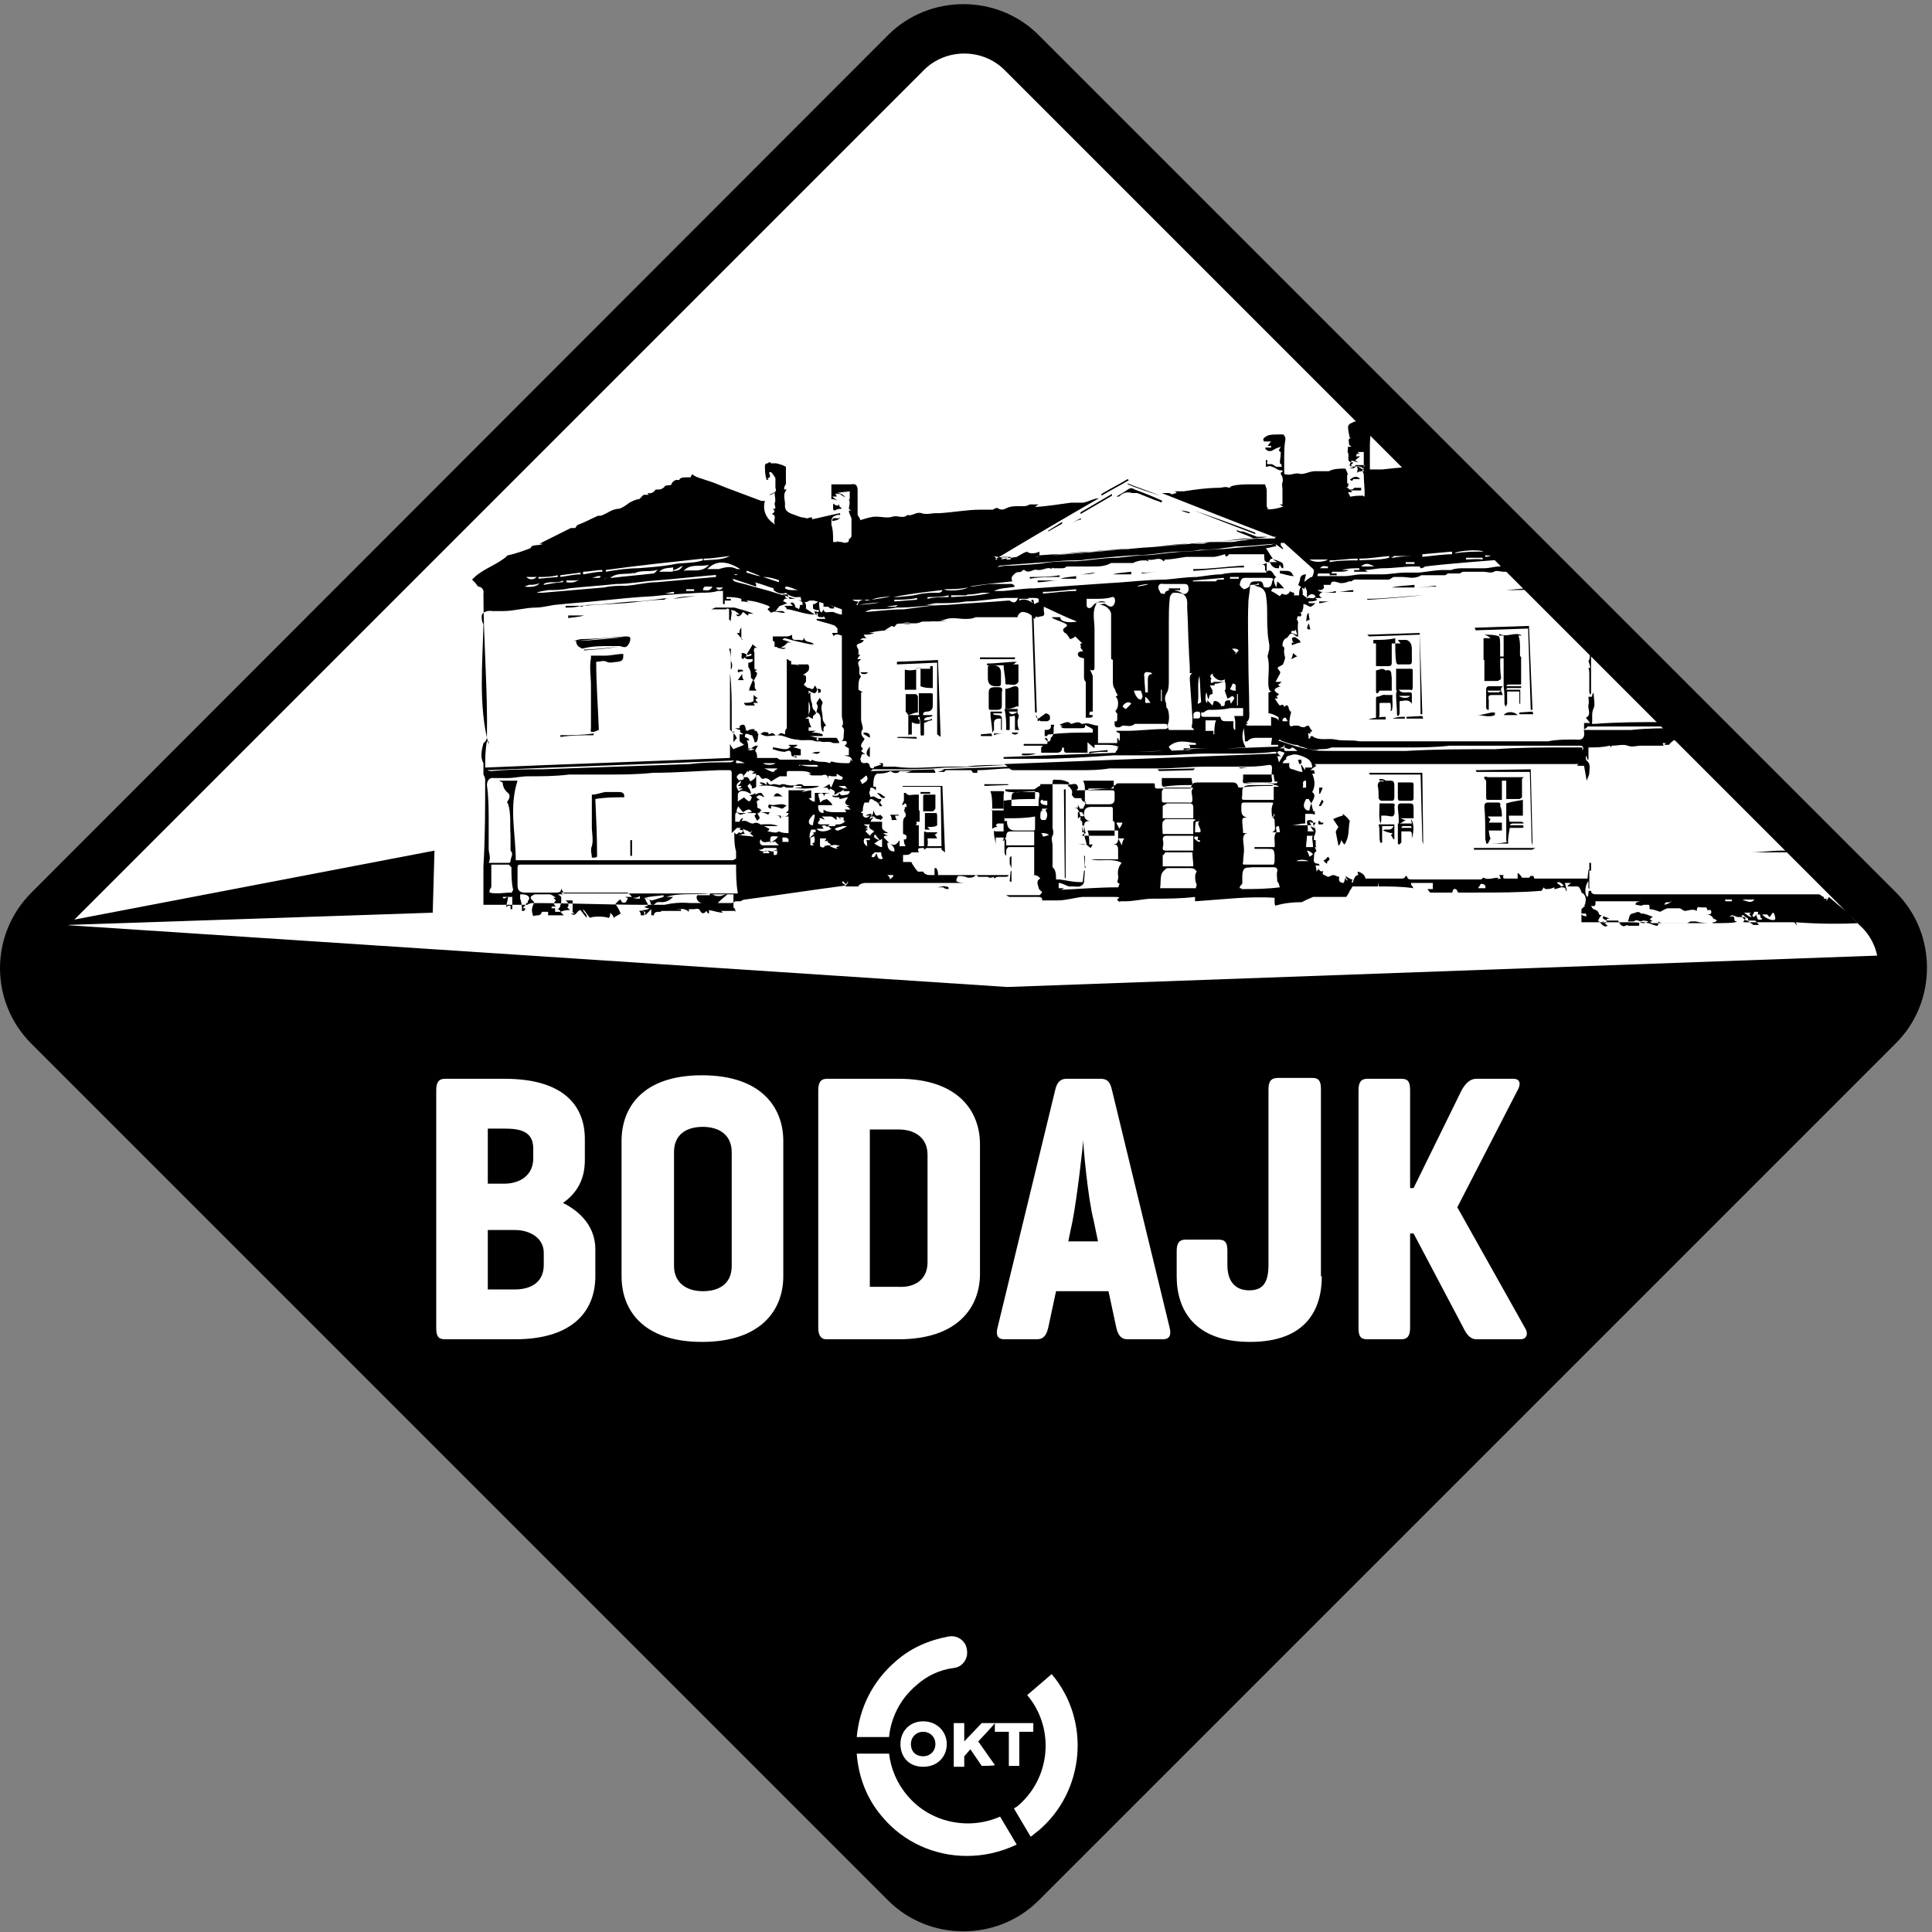 <?xml version="1.0" encoding="UTF-8"?>
<svg xmlns="http://www.w3.org/2000/svg" version="1.1" xmlns:xlink="http://www.w3.org/1999/xlink" viewBox="0 0 221 221">
  <rect x="0" y="0" width="221" height="221" fill="#808080" stroke="none"/>
  <defs>
    <clipPath id="clippath">
      <rect y=".5" width="220.5" height="220.5" style="fill: none;"/>
    </clipPath>
    <clipPath id="clippath-1">
      <rect y=".5" width="220.5" height="220.5" style="fill: none;"/>
    </clipPath>
  </defs>
  <!-- Generator: Adobe Illustrator 28.7.1, SVG Export Plug-In . SVG Version: 1.2.0 Build 142)  -->
  <g>
    <g id="Layer_1">
      <rect x="33.1" y="33.1" width="154.9" height="154.9" transform="translate(-45.8 110.5) rotate(-45)" style="fill: #fff;"/>
      <path d="M192.5,83.8c-.1-.2-.3-.3-.4-.5-1.9,0-3.7,0-5.5.2-1.5,0-3.1,0-4.6,0s-.6,0-.4-.4c.4,0,.8,0,1.1,0,.6,0,1.2,0,1.8,0,1.7,0,3.4,0,5.1,0s1.5,0,2.2,0q-.1,0-.1-.2c-.1,0-.2-.2-.3-.3-.4,0-.9,0-1.3,0-2.5,0-5.1,0-7.6.2-.1,0-.2,0-.4,0,.1-.6-.1-1.2.2-1.8.2-.4,0-1.1,0-1.7h-.1c0,0-.1.3-.1.4-.1,0-.2,0-.4,0,0,.3.1.6,0,.9-.1.5.4,1.2-.3,1.5.2.2.3.4.5.6-.3,0-.5,0-.7,0v1c.1.7-.2,1-.9.9h-.5c-.9,0-1.8,0-2.7.2-1.4,0-2.8,0-4.2,0s-2.9,0-4.4,0-2.7,0-4,0c-1.2,0-2.3,0-3.5,0h-3.8c-.6,0-1.1,0-1.7,0-.9-.2-1.8,0-2.7-.2s-1.9.2-2.7-.4h-.1c-.1,0-.1.2-.2.3h-.1c0-.2,0-.4-.1-.6h.3v-.5c-.1,0-.2-.3-.4-.4h0c-.3.3-.6.2-1,0-.1,0-.3,0-.5,0-.5.2-.5,0-.5-.4s.1-.8.2-1.2h-.1c-.1-.2-.2-.3-.2-.5-.1-.3-.3-.3-.5,0-.1-.6-.5,0-.6-.3-.2-.2-.3-.5-.5-.7.1,0,.2,0,.4,0-.1,0-.1-.2-.2-.3.1,0,.2,0,.3-.2-.9-.5-.4-.7.2-.9-.1,0-.2,0-.3-.2.1,0,.3-.2.4-.3h0c-.2,0-.4,0-.7,0,.2-.3.3-.6.5-.9,0,0,.1-.3,0-.3-.4-.5-.3-.4.2-.7.2,0,.3-.5.4-.8,0-.2-.1-.4-.1-.6-.1-.3.2-.6-.2-.8h0c0-.4.1-.7.4-.9.2,0,.3-.3.4-.4.3-.3.5,0,.8.2h.2c0-.5-.1-1.1,0-1.6,0,0-.1-.3-.1-.3-.2,0,.1-.2,0-.4.2,0,.3,0,.4,0,.2-.4-.1-.4-.3-.4.2,0,.5,0,.5-.3.1-.2.1-.5.1-.7.3,0,.6.3.8.3s.4-.3.6-.4h-.1c-.2,0-.5,0-.7,0v-.2c.3,0,.7,0,1-.2-.1,0-.2-.2-.3-.2-.3,0-.6,0-.8,0s-.6-.4-.6-.4c.1-.3-.1-.6,0-.9-.3,0-.4.4-.4,1-.1,0-.2,0-.3,0h-.3c.2-.5-.3-.2-.4-.5-.3.5-.5.5-1,.3.1,0,.2,0,.3,0h-.1c-.1,0-.2,0-.4.3-.3-.2-.6-.4-1-.6.1-.2.2-.3.2-.3h1.3c-.3-.3-.5-.6-.8-.8,0,.3-.1.5-.1.7-.3-.6-.4-1,0-1.2-.4-.2-.4-.9-1-.7-.1,0-.1.2-.2.2-.9,0-1.8,0-2.7,0s-1.6,0-2.4.2c-.9,0-1.9.2-2.8.3-1.2,0-2.4.2-3.6.3-2.1,0-4.3.3-6.4.4-2.9.2-5.8.4-8.6.6-1.2,0-2.3.2-3.5.3h-1.1c.8-.4,1.6-.3,2.4-.5-.2-.4-.5-.3-.9-.3s-1.1,0-1.6,0c-.8,0-1.6.2-2.4.3h-.3c1.6-.3,3.2-.4,4.9-.6-.2-.5,0-.6.3-.9s.7,0,.9-.4h.2c.5.5,1-.2,1.5,0h0c0,0,0,0,.2,0,.4,0,.9-.3,1.2-.2.3.2.2-.2.4,0,.3,0,.6,0,.9,0s.4,0,.6-.2c0,0,.5,0,.7,0,.7,0,1.4,0,2.2,0,.8,0,1.5,0,2.2-.4,0,0,.2,0,.3,0h1.8c.1,0,.3,0,.4,0h0c.4-.2.8-.3,1.2-.3s.4,0,.7.2c0,0-.1,0-.2-.3.7.2,1.3-.4,1.8.2.1,0,.1-.2.2-.2.8,0,1.6-.2,2.4-.3h1.5c.5,0,1,0,1.6,0,.4,0,.9-.2,1.3-.3.2.4.2.3.5,0,.1,0,.4,0,.5,0,.3,0,.6,0,.9,0,.6,0,1.2,0,1.8,0,.2,0,.5,0,.8,0,.1.3-.2,1,.6.9,0-.2.1-.4.4-.4-.3-.4-.5-.8-.8-1.2.4,0,.8-.2,1.2-.2,0,0,0,0-.1-.2h.1l.7.5h.1q-.1-.2-.2-.3c-.1,0-.1-.3-.1-.4.1,0,.3,0,.4,0,1,.9,2,1.8,3,2.7.2.2.4.3.4.5s-.1.5-.2.7c-.1,0-.2,0-.4.2-.1,0-.3.2-.4.3h-.1c.1-.3.1-.5.2-.8q-.7,0-.7.7c0,0-.1.3-.2.5.2.2.5.3.7.5q0,0,.1-.3c.1.3.2.4.2.6v.7c.6,0,1.1,0,1.7,0-.4-.3-.4-.4.1-.7-.2,0-.3,0-.6-.2.4,0,.9,0,.7-.6h.8c.1-.4.2-.5,1.1-.2.3,0,.6,0,1-.2.1,0,.2,0,.3,0,.3-.3.6-.2.9-.2.9,0,1.9,0,2.8,0h.5c.2,0,.4-.2.6-.3h1c.6,0,1.1.2,1.7,0,.2,0,.4-.2.5-.2h2.6c.1,0,.2,0,.4-.2h.5c.3,0,.5,0,.8,0,.2,0,.3-.2.5-.2h1.1c.4,0,.8,0,1.2,0s.8.2,1.2,0c.3-.2.7,0,1.1,0s1,0,1.5,0,.8,0,1.2,0l-.8-.8c-.8,0-1.6,0-2.4.2-.6,0-1.1.2-1.7.2-.8,0-1.6,0-2.3,0-.5,0-1,0-1.5.2h-.8c-1,0-1.9.2-2.9.3-.5,0-1.1,0-1.6,0-.9,0-1.7.2-2.6.2-.8,0-1.6,0-2.4,0-.6,0-1.3.2-1.9.2s-.4,0-.6,0c-.8,0-1.7,0-2.5,0,0-.4.2-.3.5-.3h1c.1,0,.1,0,.2-.2.3,0,.5,0,.8,0s.8,0,1.1-.2c-.3,0-.5,0-.8,0h0c.7-.2,1.3-.2,2-.2v.2h-.6v.2c.5,0,1.1,0,1.6,0h0c-.1,0-.3-.2-.4-.2h0c.7,0,1.4-.2,2.1-.2,1.2,0,2.4-.2,3.5-.2s.6,0,.8.2c0,0,.3,0,.5-.2h0c3.3-.4,6.7-.6,10-.9h0c-.2.2-.3.2-.5.3h0c.3,0,.5,0,.8,0s.1,0,.2,0h0c-.2-.3-.4-.5-.6-.7-.5,0-1,0-1.5,0v-.2c.4,0,.9,0,1.3,0-.2-.2-.3-.3-.5-.5-.8,0-1.8,0-2.1,0,.1,0,.9-.2,1.8-.3-3.1-2.9-6.1-6-8.8-9.3-1.7.2-3.3.3-5,.5-.5,0-.9,0-1.4,0v-2.8c0-.6.1-1.2.1-1.8.1-.5-.5-1.1-.9-1s-.9,0-1.3.3c-.2,0-.4.3-.4.4,0,.4.1.8.2,1.3.1,0,.2,0,.3,0-.7,0-.3.5-.4.7.2,0,.4,0,.6,0h0c-.2,0-.4,0-.6,0h0c.1.2.2.2.3.3h0c-.1,0-.2,0-.4,0,0,.3-.1.5,0,.7.2.4-.3,1.1.6,1.1-.1.2-.2.2-.3.3.1,0,.2.2.3.3-.2,0-.3,0-.5,0,.2,0,.4.2.6,0,.2,0,.2-.2.1-.3h1.1c-.1.3-.2.5-.3.7.1,0,.2.3.2.4,0,.7.1,1.4.1,2.1s-.1.3-.2.3c-.6,0-1.1,0-1.7.2,0,0-.1,0-.1,0,.2,0,.3,0,.4,0-.1-.2-.2-.4-.3-.6h.5c-.2-.2-.4-.4-.7-.6.1,0,.1,0,.2,0,0,0,0-.3.1-.4h-.2v-1h.1c-.1-.3-.2-.5-.3-.7-.7,0-1.3,0-1.9.3-.5,0-1,0-1.6,0s-1.2.4-1.7.3c-.6-.2-1.1.3-1.8,0v-1.9c0-.6,0-1.2.1-1.8.1-.4,0-.6-.2-.8h-.7c-.6,0-1.2,0-1.6.5,0,0,0,.2.1.3h.8c-.2.2-.3.4-.4.5,0,0,.1,0,.1,0,.1,0,.2,0,.3,0v.2c-.1,0-.2,0-.3,0-.1,0-.2,0-.4,0,.1.4.6.5.9.3.3-.2.6-.3.9-.4-.1.3-.4.4,0,.6v.2c0,.4-.1.7-.1,1.1,0,0,.1,0,.2.2v.2c-.2,0-.4,0-.5,0-.3,0-.5-.4-.8-.3-.3,0-.5,0-.3-.3q0,0-.1-.2h-.1v.8c.2,0,.5-.2.7,0,.3,0,.6.4,1,.4s.1,0,.2.2c-.1,0-.2,0-.2.2.2.3.3.6.2,1-.1.2,0,.5,0,.8v1.7c-.1,0-.2,0-.4,0h0c.2,0,.3.2.5.2-.2.2-1.8.5-1.9.3.1,0,.2,0,.2,0-.1,0-.1-.2-.2-.2.3,0,.5,0,.7,0h0c-.2,0-.4,0-.7,0v-1.9c0-.2-.1-.4-.2-.7,0,0,.2,0,.3,0-.6,0-1.2,0-1.8,0-.8,0-1.6,0-2.3.2-.1,0-.2.2-.3.2-.4-.2-.8,0-1.2,0-1.3,0-2.7.2-4,.4-.3,0-.7,0-1.1,0q.2,0,.3.2c-.3,0-.5.3-.8,0-.1,0-.6,0-.9,0h0c4.3,1.7,8.6,3.4,12.8,5,0,0-.1,0-.2,0-.5,0-.9,0-1.4,0h-.3c-.5-.2-1.1-.4-1.6-.6-.2,0-.5,0-.7-.2v.2c.7.3,1.4.5,1.9.8-8.2.7-16.6,1.4-25,2.1h0c.2,0,.3-.2.5-.2,0,0,0-.3,0-.4-.6.3-1.3.2-1.4,0-.8.2-1.4,1-2.4.9,0,0,.2-.2.3-.3-.3,0-.5,0-.8,0,0,0,0,.2,0,.3h-.8c4-2.4,7.9-4.7,11.9-7-.6,0-1.2.4-1.8.5-.5,0-.9,0-1.4,0h0c-1.4.2-2.7.4-4.1.5h0c0,0,.2-.2.4-.3-.4,0-.7,0-1,0q-.4.2-.6.2c0,0,.2,0,.3,0-.4,0-.7,0-1,0-.4,0-.9,0-1.3.2s-.7.3-1.1,0c0,0-.3,0-.5.2h-.3c0,0-.2,0-.2,0-.3,0-.6,0-.9,0-1.6,0-3.1.3-4.7.4-.3,0-.7,0-1,0h0c.2,0,.4,0,.6,0-.6,0-1.1.2-1.7,0-.6-.2-1.1.4-1.6.2-.5.5-1.1,0-1.7.2s-1.2,0-1.9,0c-.6,0-1.1.2-1.8.4,0,0,0-.2,0,0,0-.2-.2-.4-.3-.6,0-.2,0-.5,0-.7,0-.7,0-1.4,0-2.1,0-.6-.2-.8-.8-.7-.4,0-.8,0-1.2,0s-.7,0-1,0c0,.6,0,1.2,0,1.7.2,0,.4,0,.7.2-.2-.2-.4-.3-.6-.5h.5c0,0,0-.2-.2-.3.2,0,.4,0,.6,0h0c.2.2.4.3.6.4-.4-.5-.8-.6-1.4-.4h0c.6-.2,1.3-.2,1.9-.3v.9c0,0-.3,0-.5,0h0c0,0,.2,0,.4,0,.2.4,0,.8,0,1.1,0,0,.2.2.3.2h0c0,0-.2,0-.3,0,0,.3.2.6.3.9,0,.7,0,1.4,0,2,0,0,0,.2-.2.3s0,.3-.2.4c0,0-.4.2-.7,0-.2,0-.5,0-.7-.2h0c0,0,.2.2.2.2h0c0,0-.5,0-.5,0,0-.7,0-1.4-.2-2,0-.7,0-.9.7-1.1h.3v-.2c-1.1.2-2.2.5-3.2.7,0,0,0-.2,0-.2,0,0-.2,0-.3,0-.3.2-.5,0-.7,0-.3,0-.7-.2-1-.3-.6-.2-1.2-.4-1.1-1.2,0-.6-.3-1.2.2-1.7h-.3v-.2c0-.2.2-.3.2-.5v-1.3c0-.2,0-.6,0-.6-.3-.2-.7-.3-1.1-.4-.2,0-.5,0-.6,0-.2-.3-.3,0-.4,0s-.2,0-.3.2c0,.6,0,1.1.2,1.7,0,0,.2,0,.3,0,0,0-.2,0-.2-.2.2,0,.4-.2.2-.5v-.2s.2,0,.2,0c.2.2.4.5.5.7,0,.3,0,.7,0,1.1.2.5-.2.6-.5.8,0,0-.2,0-.3,0,0,0,0,0,0,0,.2,0,.5-.2.7-.3,0,.5.2.9,0,1.3,0,.2.3.7-.2.6,0,0,.2.2.2.3s-.2.2-.3.3c.7.2,0,.8.4,1.2-1.1-.6-1.5-1.7-1.2-2.7,0,0,.3,0,.4,0h0c-.2,0-.3,0-.5,0s-.2,0-.3,0c-1.3-.5-2.7-1-4-1.5-.5-.2-1-.4-1.5-.6-.6-.2-1.2-.4-1.8-.6s-.6-.6-.8,0h0c0,0-.2,0-.3,0-.5,0-.9,0-1,.3,0,0-.3,0-.3,0-.2,0-.5.2-.6.5,0,.2-.7,0-.8.3-.2.2-.4.3-.7.3s-.3,0-.3,0c-.2.3-.5.5-.9.4h0q0,.2.2.2h0c-.2,0-.4,0-.6,0-.2,0-.3.3-.6.5-.3,0-.7.2-1.1.4h0c-.4.3-.8.6-1.2.7-.8,0-1.4.6-2.1.8.2,0,.3,0,.3,0-.2,0-.4,0-.6,0-.7.3-1.4.7-2.2,1-.2,0-.3.3-.4.4-.2,0-.4,0-.5,0l-2.4,1.2c-.4.2-.8.4-1.2.6h0c0,0,.4,0,.4,0-.5.3-1.3,0-1.4.5-.8.3-1.6.6-2.5.8h0c0,0-.2,0-.3.2-1,.8-2.1,1.2-3.1,1.9-.3.2-.6.5-.8.7,0,0,.3.3.4.4,0,0,.2.3.3.4.4,0,.7.4.6.8,0,5.5.5,10.9.4,16.4,0,.3-.2.6-.4.7-.2.8-.4,1.6,0,2.3,0,.2,0,.3,0,.4,0,.2,0,.4,0,.6s0,.2,0,.3c0,0,.2.3.2.6,0,3.3,0,6.6-.2,9.9,0,1.5,0,3,0,4.4h.5c.4,0,.8,0,1.3,0h.3c.2,0,.4,0,.5,0,.2,0,.4,0,.7,0,0,0,.2,0,.3,0h1.4c0,0,.3-.2.6-.2,4.3,0,8.6.2,13,.2h1.9c0,0,.2,0,.2,0,.9-.2,1.9-.3,2.9-.2h3.1c.5,0,1.1,0,1.6,0,0,0,.3,0,.5-.2h.6c0,0,.3-.2.5-.2,3.8-.5,7.7-1.1,11.5-1.6,0-.2-.5-.2-.3-.5.2,0,.3.7.6,0v.2c0,0-.2.2-.3.4.3,0,.7,0,1,0s.4,0,.5,0c0-.2.4-.4.8-.4,2.2,0,4.5,0,6.7,0h4.7c0,0,0,0,.2,0-.5,0-.8,0-1.2-.2,0-.2,0-.3.2-.6.3,0,.7,0,1.1.2.4,0,.7,0,.9-.3,0,0,.2,0,.3.2h0c.3,0,.7,0,1.1,0q.2.2.7,0c0,0,0,.2,0,.2,0,0,.3-.2.4-.2h1c0,0,.2,0,.3-.2,0,0,0,0,0,0h-8.1c0-.3,0-.5-.2-.8,0,0,0,0-.2,0,0,0,0,0,0,.2v.6h-.4c-.3,0-.7,0-.9-.4h-.6c-.2-.2-.4-.5-.6-.8s0-.3-.4-.3-.2,0-.3,0-.4,0-.4,0c0-.2,0-.5,0-.8,0,0,0,0,0,0,.6,0,.7,0,1-.3.3,0,.6,0,.8,0-.2-.5,0-.5.4-.5h2.1c0,0,.2,0,.3-.2h0c0,0-2.8,0-2.8,0v-2.4h-1.4c.3,0,.5,0,.8,0,.2,0,.5,0,.3-.4h0c0,0,.4,0,.4,0v-1.1c0,0,0-.3-.2-.3-.5,0-1-.2-1.5-.3,0,.2,0,.3.2.5h-.3c0,0,.2.2.2.3,0,0,0,.3,0,.3-.3.2-.3.5-.3.8,0,.4,0,.8,0,1.2,0,0,.2,0,.4.2h0c0,.3,0,.5-.3.4,0,.3,0,.5.2.8h-.7c0-.2,0-.4,0-.7-.3.5-.6.7-1.1.4.3.2.6.5.5.9q-.8,0-.8-1c0,0,.2,0,.2,0l-.6-.6s0-.2.2-.2c0,0,.2,0,.4,0-.3,0-.5-.2-.7-.3.2,0,.4,0,.6,0-.3-.2-.6-.3-.7-.6,0-.2,0-.4,0-.7-.3,0-.6,0-1,0h0c0,0-.2,0-.3,0h0c0-.2.2-.3.3-.5h0c0,0-.2,0-.4.2,0-.2.2-.4.2-.6h0c0,0,.2,0,.3,0q0,0-.2,0h0c-.3,0-.5,0-.8.2.2,0,.3,0,.5,0-.3.3-.6.3-.8,0v-.3q0,0-.2,0c0,0,0-.2.2-.2h0c0-.3,0-.6.2-1,.2,0,.4,0,.5,0,0,0,0-.3.2-.4,0,0,.3,0,.4.2.2,0,.3.2.5.2s0,0,.3-.2c0,0,0,0,0-.2h-.2c-.3,0-.6-.5-1-.2q-.3-.7,0-.8c0,0,0,0,0,0-.2,0,0-.3,0-.3.2,0,.3,0,.6.3v-.6h0c0,0,0,.2,0,.2,0,0-.2,0-.3,0,0-.5,0-.9.2-1.3,0,0,0,0,.2-.2,0,0,0,0-.2,0,.6,0,1.2,0,1.8-.3h0c.4.4,1,.2,1,0,.5,0,1,0,1.5,0h0c-.3,0-.6.2-.9.2h3.5c0,0,0-.2-.2-.4h1.2c-.2.2-.5.2-.7.3h0c.5,0,1,0,1.5,0h0c0,0-.8,0-.8,0l.2-.2c1,0,1.9,0,2.9,0,0,0,0,0,.2.3h.5c0,0,0-.2,0-.3,1.3,0,2.5-.2,3.7-.2v.4h0c0-.2,0-.3,0-.6-5.3.2-10.6.4-15.9.5h0c0,0,.2-.2.3-.2.7,0,1.3,0,2,0,2.1,0,4.2,0,6.3-.2,2.3,0,4.7-.2,7-.3,0,0,.2,0,.3,0h0c-.3,0-.6,0-.9,0-1.4,0-2.7,0-4.1.2h-1.9c-2.1,0-4.1.3-6.2,0-.5,0-.9,0-1.4,0,0-.2,0-.3,0-.4h-.5c0,0,.2,0,.3.2-.3,0-.6.2-.8.2,0,0,0,0,0,0,0,0,0,.2-.2.2,0,0-.2,0-.3-.2,0-.4-.3-.5-.6-.4-.5,0-.4-.3-.5-.5.2-.2,0-.7.6-.5-.3-.2-.4-.3-.5-.4l.2-.2c0-.2-.3-.3-.2-.4,0-.3.3-.5.4-.8-.4-.3-.5-.8-.2-1.1,0-.4-.2-.8-.2-1.1v-2.2c0-.3,0-.6,0-.9h.2c0,0-.3-.2-.5-.3v-.3c0-.4,0-.9.3-1.2,0,0-.2-.2-.2-.4s0-.4,0-.5c0-.3-.3-.7,0-.9,0,0,0,0,.2-.2,0,0-.2,0-.4,0,0-.2.2-.3.3-.5,0,0,0,0-.2,0h0c0-.2,0-.3,0-.5,0-.2-.2-.4-.2-.5,0-.4.7-.2.8-.7-.2,0-.3,0-.4,0,0,0,.2-.2.3-.2s.3,0,.5,0c-.2,0-.3-.2-.4-.4.4,0,.8,0,1.2-.2-.3,0-.4,0-.6,0h0c.8-.2,1.6-.3,2.5-.3h0c-.2,0-.4,0-.7,0,.3-.2.5-.3.8-.5,0,0,.4.2.4,0,.2-.4.6-.2.9-.3.4-.2.9,0,1.4,0s.6-.2.9-.2c.9,0,1.8,0,2.7-.3.7-.2,1.4,0,2.1,0,.4,0,.8,0,1.2-.2,0,0,.3,0,.5,0,.6,0,1.2,0,1.8,0s1.7,0,2.5,0c0-.2.2-.5.5-.6.5,0,.9.2,1.2.5.2.2.2.5.4,0h0c.2.2.4,0,.6,0,.4,0,.4-.3.3-.6,0-.2,0-.3,0-.5,1.3.6,2.5,1.2,3.8,1.7-1,.2-2,0-1.9-.5h-1c0,0,.2.2.3.2.4.2.8.3,1.2.5s.3.3,0,.5c-.3.2-.2.4,0,.6q.2,0,.6.7c.2,0,.5-.2.6-.3l.8.8c-.5,0,0,.3-.2.4h0c0,.2.2.3.3.5-.2,0-.4,0-.6.2,0,.3,0,.5.7.6,0,.4,0,.9,0,1.3s0,.5,0,.8c0,.2,0,.4.2.6,0,0,0,0,0,.2,0,.5,0,1,0,1.4v2.5c.7,0,.8,0,.8-.3-.4,0-.5,0-.3-.4,0,0,.2,0,.3,0v-4.5h0c0,.2,0,.3,0,.5,0-.2-.2-.5-.3-.8.4.2.5,0,.5-.2v-4.5c0-.9-.3-1.9.2-2.8,0,0,0,0,0-.2.4,0,.7,0,1.1,0-.5-.3-1.2,0-1.5.4-.2.3-.6.4-.7,0,0-.2,0-.5,0-.8,0,0,.4,0,.6,0h.4c.6,0,1.3,0,1.9-.2,0,0,.2,0,.2,0,.2.2.2.6,0,.9s-.5.2-.8,0c-.3-.3-.6,0-.9,0,0,0,.2,0,.2,0,.5,0,1.2.5,1.2,1.1,0,.6,0,1.2,0,1.7s0,.9,0,1.4c0,.6,0,1.2,0,1.7s0,.2.2.4c0,.8,0,1.6,0,2.4s.2.8.3,1.1c0,0,0,0,0,0,0,.3.5.5,0,.7.4.2.4,1.3,0,1.6,0,0,0,.2.2.3v.5c0,.3,0,.5-.3.4,0,.2,0,.3,0,.4,0,0,0,.2.2.3h.3c.2,0,.3-.2.5-.2.4,0,.9.2,1.3-.2h2.8c.1,0,.3,0,.5,0s.5,0,.5.3-.3.3-.5.3c-1.4,0-2.8.2-4.3.2s-.7,0-1.1,0h0c0,.2.3.2.4.3v.5c0,0,0,.3-.1.4h0c0,0,0-.3-.2-.4h0c0,.2,0,.4,0,.6h-2.2c0-.7,0-1.3,0-2-.6,0-1.1-.4-1.7-.2h-.2c-.4-.4-.9,0-1.2,0,0,0-.2-.2-.3-.2-.4,0-.7.2-1,.3h0c0,0,.4.2.4.2h0c0,0-.2,0-.3,0h0c0,0,.2.2.4.2.6,0,1.3,0,1.9,0,.4,0,.6,0,.5-.4.3.2.6.3.9.5v.4c0,0-.2,0-.2,0-1.5,0-3.1,0-4.6.2-.2,0-.4,0-.4.2h-.3c0,.2,0,.5,0,.7h0v-.5c.5,0,.3.4.3.7h-2.7v.2h2.2l-.2.2c0,.2,0,.4,0,.6h.3c.5,0,1,0,1.5,0q.6,0,.6-.6c0,0,.3,0,.2.2,0,.5.3.4.5.4.7,0,1.5,0,2.2,0v-1.2c.3.3.6.5.8.7v-.4c.5,0,.9,0,1.4,0q1.1,0,1.4.3h-.4c.6,0,0,.4,0,.6h.2c1.7,0,3.5-.2,5.2-.2s.8,0,.7-.5c1-.9,2.1-.5,3.1-.4v.2h-2.7c.5,0,1,0,1.5,0s.6,0,.5.6c2.1,0,4.2-.2,6.4-.3-.4-.7-.5-1.4-.2-2.2,0,.5.1.9.1,1.3s0,.2.1.2h.2c.3-.4.8-.4,1.2-.4.6,0,1.2,0,1.6,0,0,.3-.1.5-.1.8.3,0,.6,0,.8,0v.2c-5.2.2-10.5.4-15.7.6s-10.5.4-15.7.6v.2h.4c1.2,0,2.4,0,3.5,0,2.9,0,5.8-.2,8.7-.4,1.8,0,3.6,0,5.3,0,1.8,0,3.7-.2,5.5-.2s2,0,3,0c1.5,0,3,0,4.5-.2.1,0,.2,0,.3,0v.2c-10.3.4-20.7.8-31.1,1.2.2.2.4.3.5.4.2.3.4.3.7.3,1,0,2,0,3,0s2.8,0,4.2,0,2.4,0,3.6-.2c1.9,0,3.8,0,5.7,0,1.7,0,3.5-.2,5.2-.2,1.3,0,2.7,0,4,0s2.2,0,3.3-.2c.3,0,.4,0,.4.4s-.1.8,0,1.2c.1.4-.1.4-.4.4-.9,0-1.7,0-2.6,0,1.1.2,2.2,0,3.3.2-.1,0-.2.2-.3.2-1.2,0-2.4,0-3.6.2-.1,0-.3,0-.3-.2-.1-.3-.3-.4-.6-.4-1.1,0-2.2,0-3.4,0s-1.2,0-1.4.7c-.3,0-.5,0-.7,0-.3,0-.5,0-.8,0h-2.2c-.3,0-.4,0-.4-.3s0-.2-.1-.3c-.4,0-.8,0-1.2,0-1,0-2,0-2.9,0,0,0-.2,0-.3.2-.2,0-.4.4-.6.4-1.1,0-2.2.2-3.3.2s-.3,0-.4-.3c0-.3-.2-.5-.6-.4s-.7,0-1.1,0h-2.6q0,0,0,.2c-.3,0-.5.4-.8.4-.6,0-1.2,0-1.8,0-.5,0-1,0-1.4,0v.2c1.1.3,2.2,0,3.4,0v.9c-1.2,0-2.4,0-3.6.2,0,.6,0,1.1,0,1.6s.2.4.5.4c1,0,2,0,3.1-.2,0,.5,0,.9,0,1.2,0,.4,0,.4-.3.4-.7,0-1.3,0-2,0q-.8,0-.9-.8c0-.3,0-.4-.4-.2,0,.7,0,1.3,0,2,0,0,.3-.2.3-.3,0-.6.3-.6.7-.6h2.5v1.6h-3.2v-.5c0,0,0-.2-.2-.3,0,0,0,.2,0,.3v1.1c0,.2,0,.4.2.6,0-.2,0-.4,0-.6,0-.2.2-.4.3-.4h2.9v1.6h-6.3c0,0,6.3,0,6.3,0,0,.5,0,1,0,1.6h-2.6c.7,0,1.4,0,2.1,0s.9,0,1.2.4c-.5.2-.3.7-.2,1,0,.2.2.4.4.5,0,0,0,.2-.3.4h-3.8c0,0,.3.2.4.2h3.2c.2,0,.6,0,.5.4,0,0,.2,0,.3,0,.5,0,1,0,1.5,0,.9,0,1.9-.3,2.8-.4,1.2,0,2.4,0,3.6,0s.3.2.4.3c.1.2.2.3.4.2.2,0,.3,0,.5,0,1.1,0,2.1-.3,3.2-.3,1.6,0,3.2,0,4.8-.2v.5c3.1-.2,6.1-.6,9.1-.4v.3c0,.3,0,.5.1.6,1-.3,2-.4,3-.4.4-.2.8-.4,1.3-.6.2,0,.5,0,.7,0h.3c.9,0,1.9,0,2.8,0h0c.1-.2.3-.4.4-.7.2-.3.5-.6.2-1.1,0,0,.1,0,.1-.2-.2,0-.5-.2-.8-.4.1.3.2.4.3.5,0,0-.1,0-.1,0,0,0-.1,0-.2-.3-.1.3-.1.4-.2.6-.5,0-.6-.3-.5-.7-.2,0-.5-.2-.7-.2s-.4.2-.6.2l-.6-.3c0,0,0-.3.1-.4-.3.2-.4,0-.6-.2,0,0-.1.2-.2.3,0-.3-.1-.5-.1-.7.2,0,.4,0,.5,0h0c-.1,0-.1-.2-.2-.2-.4,0-.6-.2-.5-.6,0-.2,0-.5.1-.7,0,0,.1,0,.2-.2-.1,0-.1-.3-.2-.4h.3c-.1,0-.2,0-.2-.2v-.6s.1,0,.2,0c-.2,0-.3,0-.4,0v-.4h0c.1-.2.2-.4.2-.7h0c-.1-.3-.2-.4-.3-.6.1,0,.2,0,.3-.3-.2,0-.3,0-.4,0s-.2,0-.3-.2h0c0,.2.1.3.2.5h-2.3c.5,0,1-.2,1.6-.2v-.5h0v-.6c.2,0,.3,0,.5,0,.3,0,.6,0,.4-.4-.1-.3-.1-.5-.2-.8-.1.3-.2.5-.2.8h-.3c-.6-.4-.3-.9-.1-1.3h.3c.1.2.2.3.3.5.4-.7.5-1,.1-1.3.4-.7.3-1.4,0-2.1.1,0,.2,0,.3,0,0-.2-.1-.3-.1-.4h-.3s0,0-.1,0c.2-.2.5-.4.7-.5q-.1,0-.2-.2c.7,0,1.4,0,2.1,0h5.1c1,0,2.1,0,3.1,0s1.8,0,2.6,0,1.2,0,1.8,0c1.3,0,2.6,0,3.8,0s1.9,0,2.8,0c1.8,0,3.5,0,5.3,0h3.1c.2,0,.4,0,.5,0h0c-.1,0-.2.2-.2.2h0c0,0,.8,0,.8,0,.1.6.2,1.1.3,1.7.1-.3.3-.6.3-.9,0-.5.2-1-.3-1.4-.1,0-.1-.3-.1-.5h.1c0,.2.1.3.1.4h.1v-1.4c.8,0,1.6,0,2.4-.2q.1,0,.2.2c0,0,0-.2.1-.2.6,0,1.3-.2,1.8,0s1,0,1.5,0c.7,0,1.5,0,2.2,0s.3,0,.3-.3h.4q-.1,0-.2.2c.2,0,.4,0,.5,0h0c.5-.6.9-.7,1.3-.7M148.2,72c.1.2.1.4.2.6-.3,0-.5-.2-.7-.2,0-.5.4,0,.5-.4ZM154.4,53.1c.1-.2.2-.3.2-.4.3,0,.6.2.8.2h0c-.1,0-.2-.2-.4-.2.2-.2.3-.3.6-.5h-.5c0,0,.1-.2.1-.3-.1,0-.2,0-.4,0h0c.3,0,.5,0,.8,0,0,0,0,0,.1,0-.1,0-.3,0-.4-.2h0c.2,0,.4,0,.7,0v2c-.4-.6-1-.2-1.6-.4ZM156,53.9c-.3,0-.6,0-.8.2q.2-.5,0-.7s0,0,.1,0c.2,0,.4.2.7.4h0c.1,0,.2,0,.3,0,0,0,0,0,.1,0-.3,0-.4,0-.4,0ZM150.5,68.2c-.3.5-.7,0-1.1.3.4-.6.7-.7,1.1-.3ZM152.1,65.6c-.1,0-.2,0-.3,0h0c0,0,1.1,0,1.1,0v.2c-.2,0-.5,0-.8,0ZM155.7,64.8c.4-.4.8-.4,1.5,0-.5,0-1,0-1.5,0ZM160.8,64.5v-.2c.3,0,.7,0,1,0v.2c-.3,0-.6,0-1,0ZM167.7,64v-.2c.6,0,1.3,0,1.9,0v.2c-.7-.1-1.3,0-1.9,0ZM170.9,63.5h0c-.3,0-.6.2-1,.2v-.2c.3.1.7,0,1,0ZM169.7,63.1c-1.1,0-2.1,0-3.3.2.2-.3,2.8-.5,3.3-.2ZM166.1,63.1v.3c-1.1,0-2.3.2-3.4.3v-.3l3.4-.3ZM159.4,63.6c.7,0,1.4,0,2.1,0s.7,0,1,0c0,0,0,0,.1,0-.1,0-.2,0-.3,0-1,0-1.9,0-2.9.2-.1,0-.1,0-.2,0s0-.1.2-.1ZM158.9,63.6v.2c-1.1.3-2.2.2-3.4.3v-.2c1.2,0,2.3-.2,3.4-.3ZM155.3,63.9v.2c-1.1,0-2.1,0-3.2.2v-.2c1,0,2.1-.2,3.2-.2ZM151.9,65c-.3,0-.6,0-.9,0,.3-.4.6-.2.9-.2h0ZM151.9,64c-.4.3-1.6.4-2.1,0,.7,0,1.3,0,2.1,0ZM145.4,62.3c-1.8.2-3.6.3-5.4.5-1.4,0-2.8.2-4.2.3-1.5,0-3,.3-4.5.4-1.2,0-2.3.2-3.5.3-1.6,0-3.1.3-4.7.4-1.2,0-2.4,0-3.6.2s-2.5.2-3.7.3c-.6,0-1.2,0-1.7.2h0c0,0,.2-.2.3-.2,2.2-.2,4.3-.3,6.5-.5s2.2,0,3.3-.2c2-.2,4-.4,5.9-.5,1.5,0,2.9-.3,4.4-.4.9,0,1.8,0,2.7-.2,1.4,0,2.8-.2,4.2-.4,1.5,0,2.9-.2,4.4-.3h.1c-.3,0-.4.1-.5.1ZM115.6,64c.8,0,1.7-.2,2.5-.3s1.7,0,2.5-.2c1.7-.2,3.4-.3,5.1-.5,1,0,2-.2,3.1-.2,1.2,0,2.4-.2,3.6-.3,2-.2,3.9-.3,5.9-.5,1.4,0,2.8-.3,4.1-.4.9,0,1.8,0,2.6-.2.2,0,.4,0,.7,0h.3c-.1,0-.2.2-.2.2-.3,0-.6,0-.8,0-.9,0-1.8,0-2.6.2-.5,0-1.1.2-1.6.2s-1.1,0-1.6,0c-.5,0-1,0-1.5.2-.6,0-1.1,0-1.7,0-1.6,0-3.2.3-4.7.4-2.2.2-4.4.4-6.6.5-1.1,0-2.3.2-3.4.3-1.5,0-3.1.2-4.6.3-.8,0-1.5.2-2.3.3,0,0-.2,0-.3,0l-.4-.4c.6.2,1.3.2,1.9.1ZM108.2,101.3c0,0,.2.2.3.2,0,0,0,0,0,.2-.2,0-.4,0-.6-.2-.2,0-.4,0-.7,0,.4,0,.8-.3,1.1,0ZM102.2,100.1c0,.2-.2.3-.4.5,0-.3-.2-.4-.3-.5h.7ZM99.2,96.8c-.4-.2-.5-.6-.3-.9,0,0,.4,0,.6,0v.2c0,0-.2,0-.4,0,.1.3.1.5.1.7ZM100.3,97.6c-.2.2-.2.6-.6.4,0-.2.2-.4.4-.5.2,0,.4,0,.7,0,0,.2,0,.4.2.7-.4.2-.6,0-.7-.5ZM100.6,96.1c0,0,.2,0,.3-.2,0,0,0,0,0,.2,0,.2,0,.5,0,.8-.3,0-.5-.2-.9-.4.3-.2.4-.3.6-.4h0ZM100.2,95.5c0,.2.3.4.4.6-.2,0-.4-.2-.6-.3,0,0,0-.2,0-.3,0,0,.3,0,.3,0ZM98.8,94.3q0-.1,0,0c.3,0,.4,0,.7,0-.3.5.3.6.5.8-.2.2-.4.3-.5.5l-.5-.5.3-.3h-.4c.2,0,.3-.2.4-.2-.2-.1-.4-.2-.5-.3ZM99.1,88.7c.4.6-.2.8-.5,1,0-.2-.2-.3-.2-.5.2,0,.4-.3.7-.5ZM110.9,68c.6,0,1.2-.2,1.7-.2s.5,0,.7,0c-1.5.4-3,.4-4.5.5v-.2c.6,0,1.1,0,1.7,0,.1-.1.3-.1.4-.1ZM110.7,67.2c-.3.3-2.4.5-2.7.2.9,0,1.8,0,2.7-.2ZM108.5,68.3c-.8,0-1.6,0-2.4.2v-.2c.8,0,1.6,0,2.4-.2v.2ZM107.8,67.5h0c0,.2-.2.2-.3.3-.8,0-1.7,0-2.5.2s-1.5.2-2.3.3h-.5c2-.4,3.8-.6,5.6-.8ZM105.2,69c-.6,0-1.3,0-1.9.2h0c.6,0,1.3-.2,1.9-.2,0,0,0,0,0,0ZM104.9,68.4v.2l-2.6.2v-.2c.8,0,1.7,0,2.6-.2ZM102.7,69.1c0,.2-.2.2-.2.3-.4,0-.7,0-1.1,0h0c.4-.1.8-.1,1.3-.2ZM101.9,68.2h0c-.7.2-1.5.3-2.2.4h0c.7-.3,1.5-.3,2.2-.4ZM101.1,69.3h-1.3c0,0,0,0,0,0h1.3c0,0,0,0,0,0ZM89.9,67.1c.5,0,.9.3,1.4.4h0c-.2,0-.4,0-.6,0h0c-.3,0-.6,0-.9-.2q0,0,0-.1ZM89.1,66.4q0,0,0,.2c-.6-.2-1.2-.4-1.8-.6.7,0,1.3.2,1.9.4ZM85.5,65.3c.5.2,1,.4,1.5.6-.5,0-1.1-.3-1.6-.4,0,0,0-.2,0-.2ZM81.9,66c-2.3.2-4.5.4-6.8.6-1.1,0-2.2.3-3.4.4-.9,0-1.7,0-2.6.2-2.3.2-4.7.4-7,.6h-.7c.4-.2.9-.2,1.3-.3.8,0,1.6,0,2.4-.2,1.8-.2,3.6-.3,5.4-.5,1.5,0,3-.3,4.5-.4,2.6-.2,5.1-.5,7.7-.7.6,0,1.2,0,1.7,0,0,0-.3.2-.4,0-.5-.2-1.3,0-2.1,0ZM82.7,67.2c-.2.3-.6.4-.8,0h.8ZM81.5,67.1c-.3.6-.7.4-1.1.4,0,0,0-.2.2-.4,0,0,.5,0,.9,0ZM79.4,67.6c-.3,0-.6,0-.9,0v-.2c.3,0,.6,0,.9,0v.2ZM77.1,67.9c-.4,0-.8,0-1.2,0h0c.4,0,.8-.2,1.2-.2h0ZM62.2,66.8c.7-.4,1.5,0,2.2-.4v.2c-.7,0-1.5.2-2.2.3h0ZM64.8,66.4h1c.2,0,.3,0,.5-.2-.3.4-.9.5-1.5.4v-.2ZM67.2,66.2c.4,0,.8-.2,1.2-.3,0,0,.2,0,.3,0,0,0,0,.2-.2.2-.4,0-.8,0-1.2,0q-.1,0-.1,0ZM75.2,65.2h0c-.2.2-.3.4-.5.4-1.6.2-3.1.3-4.7.5h-.2c.9-.7,1.9-.3,2.8-.6l-.2.2c.8-.6,1.8-.2,2.7-.5ZM77,65.4c-.5,0-1,0-1.6,0,.5-.5,1.1-.4,1.6-.5,0,0,0,0,0,.3.3,0,.7-.3,1.1-.5-.3.6-.7.6-1.2.6ZM81.1,64.6c-.8,1-2,.5-2.9.7.8-.9,1.9-.4,2.9-.7ZM84.3,65.1c-.7-.4-1.4-.2-2.1,0-.4,0-.8,0-1.3,0,1.1-1.1,2.3-.9,3.8,0h-.4ZM83.5,63.6h0c-1,.5-2,.4-3,.5v-.2c1,0,2-.2,3-.3ZM80.4,63.9v.2c-1.2.4-2.4.2-3.6.5-1.2.2-2.5.3-3.8.4-1.2,0-2.5.2-3.7.4v-.2c3.6-.5,7.4-.9,11.1-1.3ZM69.8,65.7v.2c-.2,0-.5.3-.8.4,0,0,0,0,0,0,.3-.2.6-.3.9-.5ZM68.9,65.2v.2c-.7,0-1.5.2-2.2.3v-.3c.7,0,1.5-.2,2.2-.2ZM66.4,65.5v.2c-.8,0-1.5.2-2.3.3v-.2c.7-.1,1.5-.2,2.3-.3ZM63.8,65.8v.2l-2.2.2v-.2c.7,0,1.4,0,2.2-.2ZM61.4,66c-.3.3-.8.4-1.2,0,.4,0,.8,0,1.2,0ZM60.5,66.9c.4,0,.8,0,1.2-.2-.2.4-1,.5-1.7.4.2-.1.3-.1.5-.2ZM55.7,88.1c9.4-.4,18.7-.7,28.1-1.1,0,0,0,0,.2,0h0c0,0-.3.2-.4.2-1.6,0-3.1,0-4.7.2-5.6.2-11.2.4-16.9.6-1.9,0-3.8,0-5.7.2-.3,0-.5,0-.6-.2ZM58.6,104h-.2v-.4c-.2,0-.4,0-.5.2,0-.4.2-.7.2-1.2-.2,0-.5.4-.6,0,.4,0,.8,0,1.1,0v1.6ZM58.5,102.1c-.8,0-1.7.2-2.5,0,0,0,0,0,0-.2,0-.2.2-.3.2-.5,0-.7,0-1.3,0-2v-.5h2c0,0,.2.2.3.3,0,.9,0,1.7.2,2.6-.1.2-.2.3-.2.4ZM60.2,103.3c0,.2-.3.4-.4.6h.3c0,0,0,.2-.2.3h0c0,0-.2,0-.2,0,0-.5,0-.9-.2-1.4,0,0,0-.3,0-.5.3,0,.7,0,.9.2.4.3-.2.6,0,.8ZM71.6,103.2q-.5.2-.6-.3c-.2,0-.4.3-.6.5.2.3.4.6.6,1.1-.3.2-.6.3-.8.5,0-.2-.2-.4-.4-.6,0,.3,0,.5-.2.6-.4-.2-1.9-.2-2.1,0-.3-.3-.5-.7-.8-1h0c0,.3.3.5.4.7,0,0,0,.2,0,.3q0,0-.7-.9c-.2,0-.4.3-.5.4-.2.2-.3.2-.6,0h.5c-.2,0-.3-.2-.3-.2,0-.4,0-.8,0-1.3-.3,0-.5,0-.8,0,.4.3.4.6.2.8l.3.3c-.3,0-.6,0-1.1.2l.4.4c-.6,0-1.2,0-1.8,0,0,0,0-.2,0-.4h-.7c-.2.6-.6.3-1,.5-.2-.5-.2-.9,0-1.3s0-.4-.2-.6c0,0-.2-.3,0-.4,0,0,.3-.2.4-.2h1.6c.3,0,.5.2.8.4h-.3c0,0,.2.2.3.3-.2.2-.4.4,0,.7h-.5v.2c0,0,.2,0,.4,0,0,0,0,.2,0,.4.2,0,.4,0,.6,0h0c0-.2-.2-.3-.4-.3.4,0,.4-.5.5-.8,0-.2,0-.4,0-.6h0c0,0-.2-.2-.4-.3h.7c0,0-.2,0-.3-.2h6.4c.4,0,.8,0,1.1,0,.2,0,.4.3.6.5h-.8c.2.1.3.1.3.2ZM73.7,104.7c0,0-.3,0-.4,0,0-.2,0-.3-.2-.5.2,0,.6-.2.6.4ZM72.4,102.7h0c.3,0,.5,0,.8-.2v.3c-.3,0-.5,0-.8-.1ZM74.6,103c-.3,0-.5-.2-.8-.3h0c.7-.2,1.4-.2,2.1-.3v.2l-1.3.4c0,0,0,0,0,0ZM84.2,104.2h-1.8c.2,0,.2.2.3.2-.5,0-1-.2-1.6-.3v.4c-.2,0-.2-.2-.3-.3-.2.3-.5.4-.7,0s-.5-.2-.7-.2-.4,0-.6,0c0,0,0,0,0,.3-.7-.6-1.3-.2-2-.2s-.6,0-.9,0c0,0-.3,0-.3.2h-.2c-.2,0-.6,0-.6.4h-.3c0-.2,0-.4,0-.7l-.7.7h0c0,0,0-.2,0-.4,0,0-.2,0-.3-.2h0c.2,0,.5,0,.8-.2-.2,0-.4,0-.6-.2.6,0,.4-.4.2-.6,0,0,0-.2-.2-.4.4,0,.6.2.7.5,0,.2.2.5.5.2s.5-.2.8-.2c.5,0,.9-.2,1.3-.6-.3,0-.5,0-.8,0h0c1.6-.5,3.3-.2,5-.4v.2h-.9c-.2,0-.4,0-.5,0s-.2.3,0,.6q.2.3.6.3h.4c.4,0,.9,0,1.3,0,0,0,.2-.2.3-.3.2-.2.5-.4.8-.7-.4,0-.6.2-.9.2h0c-.3,0-.5,0-.8-.2h0c0,0,2.4,0,2.4,0,0,.5,0,1,0,1.5l.2.2c0,.2,0,.3,0,.3ZM64.4,102c0,0-.2-.3-.2-.4,0,.5-.3.5-.6.5h-3.6q-.8,0-.8-.8c0-.6,0-1.3,0-1.9,0-.4,0-.5.4-.5,2.4,0,4.7,0,7.1,0,3.8,0,7.5,0,11.3,0h6.2c0,1.1,0,2.1.2,3.3h-19.9ZM84.9,95.5c0,0-.2-.2-.3-.3-.2,0-.3.5-.6,0q0,0,0,.2c0,.7,0,1.3.2,2,0,.3,0,.5,0,.8,0,0-.3.2-.4.2-1.7,0-3.5,0-5.2,0h-7.7c-3.5,0-7,0-10.6,0h-1.3c0-3-.8-6,.2-9.1.2,0,.5,0,.8,0h0c0,0-3,0-3,0h0c.2,0,.4.2.5.2,0,.4.2.9.6,1.2.3.2.2.6,0,.9,0,0-.2.2,0,.3.4,1.2.2,2.4.3,3.6v1.8h0c.4.4,0,.8,0,1.2,0,0,0,.2-.2.2h-2.3c.3-.6,0-1.1,0-1.6,0-1.1,0-2.1,0-3.2s0-2.7-.2-4.1c0-.5.3-.9.8-.8.6,0,1.2,0,1.7,0s1.5-.2,2.2-.2c1.6,0,3.1,0,4.7-.2,1.4,0,2.8,0,4.2,0,1.8,0,3.6,0,5.4-.2,2.5,0,5-.2,7.5-.3.4,0,.7,0,1.1,0,.3,0,.4,0,.4.4,0,1.6,0,3.1,0,4.7s0,1.3,0,1.9c0,0,0,.2,0,.2l.6-.6c0,0,.2,0,.3,0,.3,0,.5.2.8.3,0,0,.2,0,.3.2,0,0,.2,0,.4-.2h0c0,0-.2.2-.3.4,0,0,.2,0,.4.3-.7-.1-1.3-.1-1.8-.2ZM85.6,88.3c.2-.4.5,0,.8,0,0,0-.2,0-.4.2.2,0,.4,0,.5,0,0,.6-.4.7-.7.9,0-.2-.2-.4-.3-.5h-.4c0,.5-.4.2-.6.4,0-.2-.3-.3-.2-.5.2-.3.4-.4.7-.2,0,0,0,.2,0,.4,0-.3.3-.5.5-.8ZM85.5,85.7c.4-.2.6,0,.9,0-.3,0-.6.3-.9,0ZM85.5,87.3c-.4,0-.8,0-1.3,0,0,0,0-.2,0-.3.4,0,.8.2,1.2.4h0ZM84.7,89.6l-.3.3h.4c0,.2-.2.2-.4.3h1.1c0,0,0-.2,0-.3l.3-.3c0,0,0,.2.2.3h0v.3h.4c0,.2,0,.4,0,.5,0,0-.3,0-.5,0,.2,0,.4,0,.5,0h0c-.2.2-.4.2-.7.3,0,0,.2,0,.3.2-.2.6-.3.6-.9,0-.2.2-.5.3-.7.5,0-.3,0-.6,0-.8,0-.3.4-.5.7-.4.3,0,.5.2.8.3,0-.4-.3-.7-.4-.9-.3.2-.7.4-1,.6-.4-.6-.3-.9.3-1.2ZM84.4,92.2c.2.2.4.5.6.7.6-.4.8-.4,1,0-.4,0-.9.2-1.3.3h0c-.7-.3-.4-.6-.2-1.1ZM88,97.6h-.8c.2-.2.3-.2.4-.3,0,0,.3,0,.4.2h0ZM88.9,97.6c0,0,0,.2-.2.2h-.2c0-.2,0-.3,0-.5h.4c0,.1,0,.2,0,.3ZM88.9,97.2c0,0-.4,0-.4.2h-.2c-.2,0-.4-.2-.7,0h0c-.3,0-.6,0-.8-.2.2,0,.4,0,.6-.2h1.8s0,0,0,0q-.3,0-.4,0ZM88.6,96.5v-.3l.5.5c-.6,0-1.1,0-1.6,0s0,0-.2,0c-.3,0-.5-.3-.3-.7.3.6.8.2,1.2.3h.4ZM88.1,96.4c0-.8,0-.8.9-.7-.2.3-.5.5-.9.7ZM90.2,96.3h-.7v-.5c0,0,.2,0,.3,0s.2,0,.4.2c0,0,0,0,0,.2ZM92.9,96.5c0,0,0,0,.2.2,0,0-.2,0-.4,0,0-.3,0-.6,0-.9,0,0,.3,0,.4-.2q.2.5,0,.8ZM93.3,95.2c0,0-.2,0-.4,0,0,0,.2,0,.2.2-.2.2-.4.3-.5.5,0-.3,0-.6.2-1,0,0,.3,0,.5,0t0,.1ZM92.6,93.8c0-.2.3-.4.4-.6,0,0,0,0,.2,0,0,.4-.2.8-.2,1.2-.6,0-.5-.5-.4-.7ZM93.7,94.6c.4-.2.7-.3.9,0l.3-.3c.2,0,.4,0,.7,0,0,0,0,.2-.2.2-.3,0-.5,0-.8,0,.2,0,.3.2.5.3-.6.4-1.4.4-1.7,0h.8c-.1-.3-.3-.4-.5-.5ZM94.4,96.8c0,0,0-.2,0-.3,0,.4-.2.6-.6.3v-.9c.2,0,.4,0,.7,0,0,0,0,.2-.2.3,0,0,.2,0,.4,0,0,0,0,.2,0,.2.2,0,.3.2.4.3-.1,0-.3,0-.5,0ZM95.9,97.1c-.4,0-.7-.2-1-.3.4-.2.8-.2,1.2,0h0c-.2,0-.3,0-.5.2.2,0,.3.1.3.2ZM95.9,95c-.2,0-.3,0-.4-.2h0c.3-.2.6-.2.9-.3h.5c-.3.2-.7.4-1,.5ZM96.7,93.9c-.4.5-.9.4-1.4.4s-.2,0-.3,0h0c-.4,0-.7,0-1.1,0s-.4-.2-.2-.4,0-.2,0-.3c.2,0,.4,0,.6.2h0q0-.2-.3-.4c.4,0,.7,0,1,0s.5.3.7.4v-.4h0c0,0,.2,0,.4.3h.2c0,0-.2,0-.3-.2h.5c0,0,0,.3,0,.4.1,0,0,0,0,0ZM97.1,92.4c0,0,0,0,.2.2,0,0,0,0-.2,0-.2,0-.3,0-.5,0,0,0,.2.2.2.3h-1.4c-.3,0-.8,0-1.2-.3,0,0,0,.3,0,.4q-.7,0-.6-.9c.5,0,1.1,0,1.6,0,0-.2-.3-.4-.5-.6s-.3,0-.4,0c-.2,0-.3.2-.5.3,0-.4-.2-.6-.2-1,.2,0,.5-.3.7.3,0-.5.4-.3.6-.4,0,0,.3,0,.4,0h-2.1v1c-.3,0-.5-.2-.7-.4h0c0,0,.3,0,.3,0,0-.3,0-.7,0-.9-.4,0-.8.2-1.2.2h0c.2,0,.4-.2.6-.2h0c0,0-2,0-2,0v2.3c0,0-.2.2-.3.3h.3q0,.4-.6.4h.6v1.9c-.3,0-.7,0-1.1-.2-.4.3-.9,0-1.4,0,.2,0,.3-.2.3-.3-.4-.2-.8-.4-1.2-.6s-.5,0-.7,0c-.3,0-.5-.2-.8-.3,0,0-.3,0-.5,0,0,0,.2-.2.2-.3q-.3,0-.4.4c-.2,0-.3,0-.5,0v-.7c0-.2,0-.5.5-.3h1.7s.4,0,0,.3l.3.6.3-.3c0-.2-.2-.4-.3-.6.5-.2.9,0,1.3.2,0,0,0-.2.2-.3-.2,0-.5,0-.7,0h-.6l-.2.2c.2,0,.3-.3.5-.4l-.2-.2c0,0-.2,0-.3-.2.2-.2-.4-.8.4-.8-.2,0-.3-.2-.5-.3.3-.3.4-.3.9,0,0-.2-.2-.3-.3-.5-.2,0-.4,0-.7.2v-.7c-.2,0-.4,0-.5,0,.2,0,.4,0,.6-.2v-1.3c.5-.2.4.4.8.4.3-.2.7,0,.9.3.3-.2.6-.4,1-.6h.8c0,0,0-.3,0-.4s0-.2.2-.2c.3,0,.7,0,.9,0,.2,0,.2,0,.4,0,.4,0,.9,0,1.3.3h-.4c.2,0,.3.2.5.2s.4,0,.6,0,.4,0,.5,0c.5-.2.7,0,.8.5,0-.3-.2-.6.3-.4h.6c0,0,0,0,0-.3.3.2.5.3.7.4,0,0,0,.3-.2.3-.3,0-.6-.1-.7-.1-.2.4-.3.8-.5,1.1.2.2.7.2.4.7.2,0,.4-.2.6-.3.2,0,.4-.2.5-.3v.2c.2,0,.4,0,.7,0,0,.2-.2.4-.3.4-.3,0-.8.3-.9-.3,0,.4-.2.5-.8.4,0,.2.3.2.5.2.3,0,.4,0,.3.2.3,0,.7-.2,1-.2-.2.4-.7.7.2,1-.4,0-.6,0-.8,0,.3,0,.5,0,.6.1ZM87.3,87.3c.5,0,.9,0,1.4,0-.3.3-1.3.2-1.4,0ZM88.9,88c-.2,0-.3.2-.4.3-.4,0-.7-.3-1.1-.4h0c.5,0,.9,0,1.5,0ZM89.1,87.5h2c0,0,.2,0,.3,0h-1.3c-.3,0-.6,0-1,0ZM91.4,87.7h0c0,0,0-.2,0-.2h1.3c.2,0,.4,0,.5,0,.3,0,.3,0,.4.2,0,0,0,0,0,0-.7,0-1.4,0-2-.2-.2.2-.2,0-.2,0ZM93.7,87.8h0c.8.2,1.7,0,2.5,0,0,0,0,0,0,0-.9,0-1.9.2-2.7-.2ZM96.6,90.2c-.2,0-.5-.2-.7-.3.2,0,.5,0,.8,0,0,0,0,.2.3.3-.2,0-.3,0-.4,0h0ZM97.1,85.6v.8h-.5c.4.2.8,0,.9.7,0,0-.2-.2-.2-.3,0,.2,0,.4-.2.5-.7,0-1.3,0-2-.2,0,0,0,0-.2.2-.6-.3-1.4,0-2-.4l-.2.2c0,0-.2-.2-.3-.2-.3,0-.7,0-1,0-.5,0-.9,0-1.4,0h-.7c0,0-.2,0-.4-.2,0,0-.2,0-.4,0h-1.9s0,0,0,0c0-.3,0-.5-.2-.8h0c0-.2.2-.4.3-.6,0,0-.2,0-.3,0-.3.2-.5.3-.8.5,0-.4,0-.8-.2-1.1,0,0,.2,0,.3,0h0c0-.2-.3-.3-.5-.4,0-.6.4-.3.7-.2h.8c0-.2,0-.3-.2-.5h-.2s0,0,0-.2c0,0,0,0,0,0-.3,0-.5,0-.8.2,0,0-.2,0-.2-.2,0,0,0-.3-.2-.5-.2,0-.4,0-.5.2,0,0,0,.2,0,.2-.2,0-.4,0-.6,0h0c.2,0,.4.2.7.2-.2.4.3.3.3.5,0,0-.3,0-.4,0,0,.2,0,.5,0,.7s.3.3.5.5c-.4.2-.8.3-1.2.5-.2-.2-.3-.4-.4-.6,0,0,0,0,0,0,0,.5,0,1,0,1.6-9.4.4-18.7.7-28,1.1,0-1,0-2,.2-3h.2c0,0,0,.2,0,.4h0c-1.2-4.4-.7-9.3-.6-13.8h0c-.2-.3-.2-.6-.2-.9,0-.5.7-.7,1.2-.6,0,0,.3,0,.2,0h.8c0,0,.2,0,.3,0,1.2,0,2.5-.4,3.7-.4.7,0,1.4-.2,2.1-.3h0c1.8-.2,3.6-.3,5.4-.5,2-.2,3.9-.4,5.9-.5,1.8-.2,3.7-.3,5.5-.4.6,0,1.3,0,1.9-.2h.6v1.5h.2c0,0,0-.2,0-.4h.7v-.2c0,0-.3,0-.5,0,0,0,0-.2,0-.2.5,0,1.1,0,1.7.2,0,0,0,0,0,.3.3,0,.6,0,1,.2-.2,0-.3-.2-.4-.3h0c.8,0,1.7.3,2.5.6,0,0,0,0,.2.2,0,0-.2,0-.3.2l.4.4h0c.5-.3.9,0,1.4,0h.2c0,0-.2-.2-.3-.2h-.3c-.2,0-.4,0-.5,0,.2-.2.3-.4.5-.6.2,0,.5-.2.9-.3-.2,0-.3-.2-.5-.2h0c0,0,0-.2.2-.3h0c.2,0,.4,0,.6,0s.3,0,.4,0c.4,0,.7.2,1,.4,0,0,0,.2,0,.3,0,0-.2,0-.3,0,0,0,0,.2,0,.3v.5h0c.2,0,.4-.3.7-.4v-.3c0-.4-.3-.5-.6-.6-1.2-.4-2.4-.7-3.6-1.1-.7-.2-1.5-.4-2.2-.6-.6-.2-1.2-.3-1.8-.5,0,0-.2-.2-.2-.3.9.3,1.8.6,2.7.9,0-.3,0-.4-.2-.5.8.2,1.5.5,2.2.7,0,0,0,0,0,.2.4.4,1.1.5,1.4.3.2.3,1,.6,1.4.5,0,0,.2,0,.3,0,0,.2,0,.3.2.6.3,0,.5,0,.8-.2h.5c1.1.3,2.1.6,3.2,1,0,.2,0,.4,0,.6-.3,0-.7-.2-1-.3,0,0-.2,0-.3,0-.3,0-.7.2-.8-.3-.2.6-.6.3-1,.2,0,.2,0,.3.2.5,0,0,0-.2,0-.3.3.3.9.2,1,.7h-1c0,0,0,.2.2.2.6.2,1.2.3,1.7.5.2,0,.4.3.5.4,0,0,0,.2,0,.3v.2c0,0-.3,0-.6,0,0,.2.2.3.2.5,0,0,0,0,0,0s0-.2,0-.2c.4-.3.7,0,.9,0v3.2c0,.6,0,1.1,0,1.7,0,.6,0,1.2,0,1.8s0,.9,0,1.4v1.1c0,.4.3.8,0,1.2.4.3.2.7.2,1.1s0,.3-.2.6c.7-.2.7.3.3.5ZM89.5,68c.2,0,.4,0,.6,0,0,.2.2.4.2.5-.2,0-.5,0-.5-.4-.2,0-.3,0-.4.2l.2-.2c0,0,0,0,0,0ZM97.9,69.2c0,0,0,.2,0,.2,0,0,0,0,0,0,0-.2.2-.4.3-.6-.2,0-.4,0-.7-.2h2.1c-.2,0-.5.2-.7,0-.5,0-.7.2-.8.6ZM98.3,69.2h0c.8-.2,1.5-.2,2.3-.3h0c-.7.2-1.5.2-2.3.3ZM118.2,68.6c-.4,0-.2.2,0,.4-.5-.3-1-.6-1.6-.3v-.2c.3,0,.7,0,1.1,0-.4-.4-1.1-.3-1.3,0-.2.5-.5.5-.9.2,0,0-.2,0-.2,0-2.3.2-4.7.3-7,.5-1.6,0-3.3.3-4.9.5-1.5,0-2.9.2-4.4.3h0c.2-.2.5-.2.7-.3.9,0,1.9,0,2.8-.2,0,0,.2,0,.3,0h0c1.5,0,2.9-.2,4.4-.3h0c0,0-1.4,0-1.4,0h0c.4,0,.9-.2,1.3-.2,1.1,0,2.3,0,3.4-.2,1.5,0,2.9-.3,4.4-.4.5,0,.9,0,1.4,0s1.3,0,2,0,.5.2.5.5c-.2,0-.4.2-.5.2ZM119.3,67.9v-.2c1.3,0,2.6-.2,3.8-.3v.2c-1.2,0-2.5.2-3.8.3ZM128.8,81.1c-.1,0-.3-.2-.4-.3.3-.5.8-.6,1-.3-.2.2-.4.4-.6.6ZM131.4,66.8h0c-.4.2-.9.2-1.3.3q.1-.2,1.3-.3ZM130.5,80c-.1,0-.3,0-.4-.2-.2-.2-.3-.5-.4-.8.3,0,.6,0,.8,0,.1.3.2.5.2.7,0,0-.1.2-.2.4ZM131,80.3v-.6c.3.2.4.4.6.7-.3,0-.5,0-.6,0ZM131.3,77.6v1.6c-.1,0-.2,0-.3,0,0-.6-.1-1.2-.1-1.8-.1-.4.1-.6.5-.5.1,0,.3,0,.4.2-.4,0-.5.3-.5.6ZM120.2,84.4c0,0,0,.5-.3.4-.2,0-.4-.3-.4-.5,0-.3,0-.5,0-.8.4,0,.8,0,.7-.6,0,0,.3,0,.4,0-.2.5.1,1-.3,1.4ZM116.9,86.4v-.2h1.6c-.5.2-1,.2-1.6.2ZM122.4,86.3h-3.6c0,0,3.6,0,3.6,0,0,0,0,0,0,0ZM124.6,86.2v-.2l2.1-.2v.2c-.7,0-1.4,0-2.1.2ZM127.3,86h0c0,0,2.8,0,2.8,0h0c0,0-2.8,0-2.8,0ZM135.4,85.8v-.2h3.5c-1.2,0-2.4,0-3.5.2ZM142.3,85.4c.7,0,1.4,0,2.2,0h0c0,0-2.2,0-2.2,0ZM118.8,92.2h-3.1v-.6c0-.9,0-1,1-1s1.2,0,1.8,0c.3,0,.4,0,.4.4-.1.4-.1.8-.1,1.3ZM128.4,94.1c-.1.3-.2.5-.4.7,0-.2-.2-.4-.3-.7h.7ZM127.4,89.3v.9h-2.9v.2h2.6c.3,0,.4,0,.4.4v.6c0,.4-.2.6-.6.6h-2.5c0,0-.3,0-.3-.2,0-.5,0-1,0-1.4h0c0-.4,0-.7-.2-1.1h3.4ZM127.4,93.9h-2.6q-.8,0-.8-.8t.8-.8h2.2c.2,0,.3,0,.3.3,0,.3,0,.7,0,1.3ZM124,94.5c0-.5.3-.6.7-.6h2.4c.3,0,.4,0,.4.4,0,.4,0,.8,0,1.3h-3.7c0-.2.2-.2.4-.3-.1-.2-.1-.5-.2-.8,0,0,0,0,0,.2v.5h-.2v-.8c0,0,.2.1.3.1ZM123.8,93.4h0c-.2-.2-.3.2-.5.2,0-.2,0-.4,0-.7h.5c0,.2.2.3.2.4h0ZM121.1,88.7c.7,0,1.4,0,2.1,0,0,0,0,0,.2,0h-2.3c0,.1,0,0,0,0ZM119.3,91.6c.2,0,.3,0,.5,0v.5c-.2,0-.5,0-.7-.2-.2-.2,0-.5.2-.4ZM119.2,92.9v-.4c.2,0,.4,0,.7,0,0,0-.2,0-.3.2.3.4.2.8,0,1.1,0,0-.3,0-.4,0s-.2-.2-.2-.3c0-.3,0-.5.1-.8ZM119.3,95.7s0-.2-.2-.4c.4,0,.6,0,.9.2-.3.1-.5.2-.7.2ZM127.8,100.9s.2.2.3.2c-.1,0-.1.3-.2.4-2.3,0-4.6.2-6.9.3h0c.2,0,.5,0,.7-.2h0c-.2,0-.4,0-.6,0,0-.2,0-.3,0-.6.4,0,.8.3,1.2.4.2,0,.3,0,.5,0,.4,0,.9.2,1.2-.5h-.5c-.8,0-1.5-.2-2.3-.3h-.4c0-.5,0-1.1-.4-1.4v-1.4c0-.4,0-.8,0-1.1s-.2-.8,0-1.1c.2-.4,0-.7,0-1,0-.8,0-1.6,0-2.4s0-.7,0-1c0-.5,0-1,0-1.6,0-.3,0-.5.4-.4.4,0,.8,0,1.2.2,0,0,.2,0,.3.2,0,0,0,.2-.2.3.2,0,.4.3.5.5s0,.5,0,.5c0,0,.2.4.4.4.2,0,.4,0,.7,0,0,0,0,.2.2.4,0,0,.2,0,.3,0,0,.3-.2.5-.3.8h-.4c0-.2-.2-.3-.2-.5h0v.4c-.2,0-.4,0-.7,0,.3,0,.6,0,.7.2.2.3.3.7.3,1s0,.2-.2.2h-.6c.2,0,.4,0,.5,0,.3,0,.5,0,.5.4,0,.3,0,.6.2,1h-1.3c0,0,1.3,0,1.3,0,0,.5.2.9.3,1.4-.5,0-1,0-1.6,0h0c.2,0,.4,0,.6,0,.4,0,.8-.2,1.2.2s.3,0,.5-.2h-.4c0-.5,0-1.1-.2-1.6h3.5v1q0,.6-.6.6h-1.5c.5,0,.9,0,1.4,0s.7,0,.7.7,0,.6,0,1h-3.1c1.1.3,2.4-.2,3.5.4-.7.9-.3,1.5-.4,1.8ZM128.3,96.7c-.1-.3-.3-.6-.4-.8h.7c-.2.3-.2.5-.3.8ZM136.8,94c.1,0,.3,0,.5-.2-.6.5.2.9,0,1.4-.2,0-.3,0-.6,0,0-.4,0-.8.1-1.3ZM133.1,97.8c0,0,.2-.3.2-.3h3.1c0,.6.1,1,.1,1.6h-3.5c0-.4,0-.9,0-1.3ZM133,96.1c0-.3.1-.5.4-.5h3.1v1.7h-1.1c-.7,0-1.3,0-2,0-.2,0-.4,0-.4-.3.1-.4.1-.7,0-1ZM136.5,95.4h-3.5c0-.4-.1-.9,0-1.4,0,0,.2-.2.3-.3,1,0,1.9,0,2.9,0s.3.2.3.3v1.5ZM136.5,93.6h-3.5v-1.4c0,0,.3-.2.5-.3h1.4c.2,0,.3,0,.5,0s.4,0,.5,0c.4,0,.6,0,.6.5v1.2ZM136.4,91.3c0,.4,0,.6-.5.5h-2.6c-.3,0-.4,0-.4-.3v-1c0,0,.2-.3.3-.4.9,0,1.8,0,2.7,0s.5,0,.4.4c0,.3.1.6.1.9ZM132.9,89h3.4c0,.2.1.5.1.8-1.1,0-2.2,0-3.3.2-.1,0-.2-.2-.2-.2v-.8ZM136.8,101.6h-4.1c.1-.6,0-1.2.2-1.7.1-.2.4-.5.6-.6.8,0,1.6,0,2.3,0s.8,0,1.1.4c-.3.3-.2,1.2,0,1.5,0,0-.1.2-.1.4ZM137.2,96.3c-.2,0-.4-.2-.6-.4,0,0,0-.2.1-.2h.3c.1,0,0,.2,0,.4h.2c.1,0,.1.2,0,.2ZM149.8,98c-.1-.3-.2-.5-.3-.7q.3,0,.7.4c0,0-.2.2-.4.3ZM150.1,95.7c0,.4.1.8.1,1.2h-.8c0-.4.1-.9.1-1.3.2,0,.5,0,.7,0h0c-.1.1-.1.2-.1.2ZM149.6,94.7c0-.2-.1-.5-.1-.7s.3-.2.4-.2.4.2.3.3c0,.3.1.5.3.7l-.6-.3c.1.2.2.4.4.6h-1.3c0,0,.6,0,.6,0v-.3ZM149.7,98.5h-1.4c.2-.2,1-.2,1.4,0ZM149.2,84h0c0,0-1.2,0-1.2,0h0c0,0,1.2,0,1.2,0ZM147.1,82.2c.1,0,.1.2.2.3-.2,0-.4,0-.6,0,0-.4.2-.4.4-.4ZM141.7,66v.2c-.3,0-.6,0-1,0v-.2h1ZM141.3,74.9s-.1,0,0,0c0,0,0-.2.1-.3-.2,0-.3-.3-.5-.4h0c.1,0,.2,0,.3,0,.1,0,.3,0,.5.2-.1.1-.3.3-.4.5ZM141.6,79.4v1.3h-.1v-1.3h.1ZM140.8,78.7c0,0,.1-.3.2-.5.6,0,.2.6.4.8,0,0,0,0-.1,0-.2,0-.4,0-.6-.2,0,0,0,0,.1-.2ZM140.1,77.9c.1.3.1.5.1.8s-.1.2-.1.3c.1.3.2.6.3.9.3,0,.6-.6.8,0,0,0-.2.3-.4.6q-.1-.3-.1-.4c-.3,0-.6,0-.6.4s-.3.2-.4.3c0-.3-.5-.7-.8-.6-.1,0-.1.3-.2.5-.2-.2-.4-.4-.6-.6v.3c.1,0,0,0,0,0-.1,0-.2-.2-.2-.4,0-.3,0-.6.1-.8l.2.8c.2-.2,0-.6.5-.6v-.4c-.1-.2-.2-.4-.3-.6,0,0,.1,0,.1,0h.4s.1-.2.1-.3h-.5v-.4h.1c-.4-.6.1-.6.4-.7-.1,0-.2,0-.3.2.4.6,1,.8,1.4.5,0,0,0,0,0,.2h0ZM132.9,80.2h-.1v-1.3h.1v1.3ZM133.1,67.9c-.1,0-.3,0-.3,0-.1-.2-.3-.5-.3-.7,0-.3.2-.5.6-.4.1,0,.3,0,.4,0,.5,0,.9,0,1.4,0h.4c.3,0,.5,0,.6.2.1.3.1.6-.1.8-.2.2-.4.2-.7,0-.2-.2-.6-.2-.8-.3.2,0,.4,0,.7,0v-.2c-.4,0-.9,0-1.3,0v.2c.1,0,.3,0,.5,0-.4,0-.6,0-.9.2,0,0,0,.2-.2.3ZM133.7,83.4c-.1,0-.1-.3-.2-.4.3-.3.3-1.6,0-2-.1,0-.1-.3-.1-.5-.2-.5-.2-.8.1-1.3.2-.4.2-.9.2-1.4v-6.6c0-.9,0-1.8.1-2.7,0-.3.2-.6.4-.7.4,0,.8,0,1.2.2.5.4.4,1,.4,1.5.1,1.6.1,3.3.2,4.9,0,.7.1,1.4.1,2.1v.5c.1,0,.2,0,.4,0h-.1c-.3.2-.3.4-.3.7.1,1.5.2,3,.3,4.4,0,.4,0,.7-.1,1.1,0,0,.1,0,.3.3h-2.9v-.2ZM136.5,66.4l3.5-.3v.2h-.4c-.3,0-.4,0-.5.2-.3,0-.5,0-.8,0-.6,0-1.2,0-1.9,0,0,.1,0,0,0,0ZM136.5,82.2c.1-.3-.2-.7.4-.8.3,0,.4,0,.4.4,0,.6-.4.3-.8.4ZM137,80.5c.2-1.1-.1-2.2.2-3.2.1,1,.1,2,.2,3,0,0-.2.2-.4.2ZM138.9,84h-.1v-.4c-.3,0-.6,0-.9,0v-1.2c0,0,.2,0,.3,0,.3,0,.5,0,.9,0-.2.5-.2,1.1-.2,1.7ZM141.8,83.6h-.1v-1.1h0v1.1h0ZM142.2,81.9c-.3,0-.6,0-1,0,0,.2.1.4.1.7v.9q-.3,0-.2-1c-.3,0-.6,0-.8,0-.4,0-.6,0-.7-.5-.6,0-1.2,0-1.7,0s-.5,0-.5-.5c.1,0,.2,0,.3,0h0c.2-.2.3-.2.5-.3.8,0,1.7,0,2.5-.2h1.5v.7h0ZM142.2,67.3c-.2,0-.3-.3-.4-.4.1-.5.2-.8.6-.8.9,0,1.8,0,2.7,0s.4.3.4.5c0,.3-.2.6-.5.6s-.5,0-.5-.3c-.1-.5-.4-.4-.8-.4-.4,0-.7,0-.8.6-.2.2-.5.3-.7.3ZM145.4,82.1v.9h-1.7c-.2,0-.4,0-.7,0h-.3c-.1,0-.2-.2-.2-.2.1,0,.2,0,.3,0q-.1,0-.2-.2c.4-.3.3-.8.3-1.3,0-1.9-.1-3.9-.1-5.8s-.1-4.4,0-6.5c0-.7.2-1.4.2-2.1.4,0,.7,0,1-.2v.2c-.2,0-.3,0-.5,0h0c.2.2.5.2.7.3.7.4.6,1,.7,1.6.1,1.1,0,2.2.1,3.3,0,.6.1,1.1.2,1.7,0,.3,0,.6-.1.8,0,.2-.1.3-.1.5.3,1.1,0,2.3.1,3.4.1.6.2.7.7.5h0c-.2,0-.5.2-.7.2v2.4c.4,0,.7.2,1.1.4.1,0,0,.3.1.5-.2-.4-.5-.4-.9-.5ZM147,86c-.2.4-.4.7-.7,1.2-.1-.3-.1-.5-.2-.7.1,0,.3,0,.5,0-.2,0-.3-.2-.5-.4.2-.4.6,0,.9,0ZM146.6,85.2c.1,0,.3,0,.4.2,0,0-.1,0-.2.2-.2,0-.4,0-.5,0h0c.2,0,.4-.2.6-.2-.1-.2-.2-.3-.3-.3ZM147.8,85.5c.1,0,.4.2.6.4h-1.4c-.1,0-.1-.3-.2-.4.4,0,.6.4,1,0ZM145.2,93.5c.3,0,.6,0,.6.4s.1.8,0,1.1c0,0-.2.2-.3.2h-1.3c-.1,0-.3,0-.4,0h2.2c-.4.5-.1,1.1-.2,1.7h-2.3v.2h1.4c.8,0,.8,0,.9.7v.8q0,0-.1.3h-3.2c-.3,0-.4,0-.3-.3,0-.5.1-.9.1-1.4s-.1-.8-.1-1.2q0-.7.6-.7c.2,0,.4,0,.6,0h-1.2c0-.5-.1-.9-.1-1.4s.3-.3.4-.4c.1,0,.3,0,.4,0,0,0,0,0-.1,0q-.8,0-.8-.8c0-1-.1-.9.8-.9s1.5,0,2.3,0,.5,0,.4.5c-.1.4,0,.8,0,1.1h.1s.1,0,.1-.3q.1,0,.1.2c-.1,0-.1.2-.2.2-.6,0-1.1,0-1.7,0s-.4,0-.6,0c.9,0,1.4,0,1.9,0ZM145.7,90v1.5c-.9,0-1.9,0-2.9,0s-.7,0-.7-.7,0-.9.9-1c.8,0,1.5,0,2.3,0s.7,0,1,.2h0c-.2,0-.4,0-.6,0ZM145.7,88.7c0,.2.1.5.1.7h.4c-.1,0-.1.2-.2.2-1.1,0-2.3,0-3.4,0-.4,0-.5,0-.4-.5v-.5s3.5,0,3.5,0ZM142,101.6c-.1,0-.2,0-.2,0,0,0,0-.2.1-.3.3-.2.2-.5.2-.8s0-.6.1-.9c.2-.5.6-.3,1-.4h2.4c.2,0,.6,0,.5.5-.1.3,0,.7,0,1s.1.2.1.2c.1.2.1.3.2.6-1.6.2-3,.2-4.4.2ZM146,95.2c.1-.3-.3-.7.3-.7,0,.2.1.4.1.7h-.4ZM149.4,90.1c-.1,0-.3,0-.4,0h0c.2-.3-.2-.8.4-.8v.9ZM149.3,87.7v.4c-.2-.3-.3-.4-.4-.6h-.1c.1.3.1.5.2.8-.4,0-.8-.2-1.1-.3-.4,0-.5-.3-.4-.7-.2,0-.5,0-.8,0,.1-.2.2-.3.3-.4h.1c0-.6.5-.4.8-.6,0,0,.1,0,.2,0,.4,0,.9.2,1.3.4s.7.5.7,1.1h-.8ZM181,85.5h-1.7c-2.8,0-5.5,0-8.3.2-3.4,0-6.8,0-10.2.2-2.5,0-5,0-7.6,0s-2.4,0-3.5-.2c-1.2-.2-2.3-.6-3.5-1h0c.1,0,.2-.2.3,0,.5.2,1.1.4,1.6.5.2,0,.4,0,.6.2.3,0,.7.2,1,.3.4,0,.8.2,1.2,0,.5,0,1,0,1.4-.2.3,0,.6,0,.9,0h7.6c1.7,0,3.3,0,5-.2h1.8c.9,0,1.7,0,2.6,0h2.4c.8,0,1.7,0,2.5,0s1.6,0,2.3,0c1.1,0,2.2,0,3.3,0h.1c.1,0,.2,0,.3.2,0,.2,0,.3-.1.3Z"/>
      <path d="M212.8,105.9c-.5-.5-1-1-1.4-1.5-.8-.6-1.5-1.2-2.2-1.8-.1.2-.2.4-.3.4h-.2c.1,0,.2,0,.3-.2-.2,0-.3,0-.4,0,0,0,.1-.2,0-.2-.1,0-.3-.2-.5-.3h-2.1c-2.8,0-5.6,0-8.4,0s-4.3,0-6.4,0h-8.5c-.3,0-.7,0-.7-.4h-.1c-.1,0-.2,0-.2.2,0,.2,0,.3-.1.5-.4-.2-.3-1.4.1-1.8v.8c0,0,.1,0,.1.2v-2.3h-.1c0,.3-.1.7-.1,1h-6.1c0-.2-.1-.2-.1-.3-.1,0-.2,0-.3,0s-.1.2-.2.2c-.3,0-.5,0-.8,0-.1-.2-.2-.3-.4-.5,0,0-.1,0-.1,0v.6h-1.3c-.2,0-.5,0-.3-.4h-.5c.1.2.1.3.2.4-.2,0-.3,0-.6.2.2,0,.2-.2.3-.3-.6,0-1.2.3-1.7,0-.1,0-.2.2-.3.2-1.2,0-2.4,0-3.6,0s-1,0-1.5,0c-.8,0-1.7,0-2.5,0s-.7,0-.9-.4h-.1c-.1.2-.2.3-.4.3h-3.9c-.1,0-.2,0-.3,0-.1-.5-.5-.7-.9-.8,0,0,0,.3.1.4-.3,0-.4.2-.5.4-.1.3-.2.6-.4.9h.1c.3,0,.7,0,1,0h0s0,0,.1,0,.2,0,.2,0c.6,0,1.1,0,1.7,0,0,0,.1-.3.1-.6v.6c1.3,0,2.6,0,4,.2h-.1c.1,0,.1,0,.2,0-.1,0-.2,0-.2-.2-.1,0-.2-.2-.2-.4.1,0,.2,0,.4,0,.7,0,1.4,0,2.1,0v.7h-.1c-.2,0-.4,0-.5,0h0c.1.2.2.3.3.4h-.1c.9,0,1.7,0,2.6,0,.1,0,0-.5.4-.4.1,0,.2.2.3.4.7,0,1.4,0,2.1,0,2.5,0,5,0,7.4-.2.1,0,.2-.3.3-.4,0,0,.1.2.2.2.3,0,.6,0,1-.2v.2c.3,0,.6-.2.9-.2-.2-.2-.3-.3-.6-.5q.2-.3.8.3c-.1,0-.2,0-.3.2.2,0,.4,0,.5.2v.2h.1v-.2h0c-.1-.2-.1-.5-.2-.7.3,0,.4,0,.7,0-.2.2-.3.2-.4.4.3,0,.7,0,1,0h0c.2,0,.3,0,.4.2.1.2.2.3.2.5h0c.5.2.6.8.4,1.3,0,0,.1,0,.2,0-.1,0-.2,0-.3.2.1,0,.2,0,.2,0-.1,0-.3.2-.5.4v.2s.1,0,.1,0h-.1v.3h.1c.1,0,.2,0,.4,0,0,0,0,0,.1.3-.2,0-.4,0-.6-.2v.9h.1c1.8,0,3.6,0,5.4,0s1.6.3,2.3-.2c0,0,.1.2.2.3h3.3c1.1,0,2.2,0,3.3,0,2,0,3,0,3.2-.2-.1,0-.3,0-.3-.2,0-.5-.2-.4-.6-.3.1,0,.2-.2.3-.2.3,0,.5.2.7.2h.6c.1,0,.2,0,.3.2-.1,0-.2.2-.3.4.1,0,.3,0,.4,0h5.4c.1,0,.2.2.3.3,0,0,.1,0,.1,0-.1,0-.1-.2-.2-.3,2.7.2,5.1.2,7.4.1M169.1,101.5c.1,0,.2-.3.3-.4.4,0,.6.2.5.5-.2,0-.5,0-.8,0ZM191.2,103q0,.3-.8.5c.1-.6.6,0,.8-.5ZM195.9,105.6c-.6,0-1.2,0-1.9-.2-.2,0-.4,0-.6,0-.1,0-.3.2-.5.2-.6,0-1.3,0-1.9,0-.1,0-.3,0-.4,0h-.3c-.2,0-.4,0-.6-.2,0,.2,0,.4-.1.5-.3,0-.7-.2-1-.3-.4,0-.7-.3-1.1,0v.3c-.1,0-.2,0-.3,0h-.2c-.2,0-.6,0-.7,0-.3-.2-.5.2-.7,0-.2,0-.4-.4-.5-.6h-1.3v-.2c.1,0,.2,0,.3,0h0c-.3-.2-.5-.2-.7-.3-.3.5.7.3.3.8-.1,0-.2,0-.3-.2h-.1c.2.2.4.3.6.5-.4.2-.5,0-1.1-.6.1-.2.2-.4.4-.6.1,0,.3,0,.5,0h0c-.1,0-.2,0-.3,0-.2,0-.5,0-.5-.2-.1-.3-.3-.4-.6-.5-.1,0-.2-.2-.3-.4.6.2.5-.2.5-.5,1.8,0,3.5,0,5.3,0h0c-.2,0-.4,0-.7.2v.2c.3,0,.6.2.9,0,.2,0,.5,0,.6,0s.1.4.1.5c.4,0,.9.2,1.2.3.4-.2.7-.4.9-.4.5,0,.9,0,1.3,0,.2,0,.3.2.6.3.4,0,.9-.3,1.4,0,0-.2,0-.3.1-.4s.2,0,.4,0,.4,0,.6,0c0,0,0,0,.1.3h.4q.2.5-.3.5c-.1,0-.3,0-.4,0,.3,0,.8,0,1,.5,0,0,.2,0,.4.2-.2.2-.3.2-.5.2ZM197.4,103.2c0,0,0-.2-.1-.3.3,0,.5,0,.8,0v.2c-.2,0-.5,0-.7,0ZM201,104.6c-.1,0-.2.2-.4.3-.4-.2.2-.4,0-.6h.5c0,.2,0,.3-.1.3ZM200.7,102.9c-.3.3-.5.4-1.4,0,.4,0,.9,0,1.4,0ZM200.4,104.9s0,0,0,0c-.4,0-.6-.3-.9-.5h0c.3,0,.6,0,.9,0-.1,0-.2,0-.3.2.2.2.3.3.3.4ZM199.9,105.3c-.1,0-.3,0-.4-.2h0c-.1,0-.2-.2-.3-.4.1,0,.2,0,.3,0,0,.3.7.2.4.7ZM200.5,105.7c-.2,0-.4-.3-.6-.4.2,0,.4,0,.6,0s.2,0,.2,0c.2,0,.3.3.5.5-.2,0-.4,0-.7,0ZM201.5,105.2c0,0-.2,0-.3,0s-.1,0-.2-.2c0,0-.1-.3-.1-.4.1,0,.2,0,.4,0,0,0,.1.2.1.4.1,0,.2,0,.1.2ZM203,105.2c-.3.2-1.3-.3-1.4-.6h0c.2,0,.4,0,.5,0,.1,0,.2.2.3.3.1,0,.2-.3.4-.5.1,0,.2.2.2.3.1.2.1.5,0,.5Z"/>
      <path d="M103.8,96.2c0,0,0,0,0,0q0,0,0,0c0,0,0,0,0,0"/>
      <path d="M174,75.6v2.7c-.5,0-.9,0-1.4,0-.1,0-.2,0-.3.2.1,0,.2,0,.3,0h1.1c.1,0,.2,0,.3,0v.2c-.3,0-.6,0-1,0h-.5c-.1,0-.1,0-.2.2.1,0,.2,0,.2,0,.4,0,.9,0,1.4,0v1.6h-.1v-1.4c-.5,0-1,0-1.4,0v1.4c0,0-.1.2-.1.3-.1,0-.2-.2-.2-.3,0-.7,0-1.3-.1-2v-3.2h-.4c0,.8,0,1.5.1,2.2,0,.3-.2.3-.4.4-.5,0-.9,0-1.5,0v-2.8c1.3,0,2.8,0,4.2,0"/>
      <path d="M174.4,88.9c-.2,0-.3.2-.3.2v2.1c0,0-.2.2-.3.2h-1.5v-2.1c-.2,0-.3,0-.5,0v2.2c-.5,0-1,0-1.4,0s-.4,0-.4-.4v-1.8c-.5-.5-.1-.5.2-.4,1,0,1.9,0,2.9,0,.4,0,.8,0,1.3,0"/>
      <path d="M204.7,97.3h-.8c-1.3,0-2.5.2-3.8.2h-5.4c-2.6,0-5.1,0-7.7,0s-3,0-4.5,0c-.1,0-.2,0-.3,0h0c7.6,0,15.2,0,22.7,0,0,0,0-.3-.2-.4"/>
      <path d="M160,78.9c.3.4.7.3,1.1.3s.4,0,.4.4v.9c-.4-.6-.9-.3-1.4-.3v1.5c0,0-.1,0-.1.2-.1,0-.2,0-.2-.2,0-.7-.1-1.5-.1-2.2s.2-.2.2-.2c-.1-.2-.2-.3-.2-.5v-2.3c-.3,0-.6,0-.8,0h0c.4,0,.7,0,1.1,0s.8,0,1.2,0,.4,0,.4.3v1.8c0,.3-.1.4-.3.3-.5,0-.9,0-1.3,0M160,79.6c.4.3,1.1.3,1.3,0-.4,0-.8,0-1.3,0Z"/>
      <path d="M171.5,72.8v-.3c.9.5,1.8-.3,2.6.2-.1,0-.3,0-.4,0,.3.9.1,1.7.2,2.6-.6,0-1.2,0-1.9,0v-2.6c-.2,0-.3,0-.5,0h0"/>
      <path d="M159.6,73.6h-.4v2.2c0,.3-.1.4-.4.4s-.7,0-1.1,0-.3,0-.3-.2v-2.4s-.1,0-.3,0v-.4c.9,0,1.7,0,2.5-.2,0,.2,0,.3,0,.4h0"/>
      <path d="M171.5,72.8c.1.3.1.7.1,1v1.7h-1.9v-2.5h.8c-.2-.2-.4-.3-.7-.4h0c.6,0,1.2,0,1.7.2h0"/>
      <path d="M171.8,93.4h-1.6c.1.2.2.2.3.3,0,0-.1.2-.2.4h1.5v.9h-1.5q.1.8.2.9c-.1.2-.2.4-.3.6h-.2c0-.2-.1-.4-.1-.6,0-1.2,0-2.4-.1-3.6,0-.4.1-.5.5-.5h1c.2,0,.4,0,.3.4.2.4.2.8.2,1.2M170.4,94.5h0c.4,0,.9,0,1.3,0h0c-.5,0-.9,0-1.3,0Z"/>
      <path d="M172.5,96.5c-.1,0-.2-.3-.2-.4v-4.2h0c.6-.2,1.3-.3,1.9-.4v1.8h-1.6c0,.3,0,.5.1.7h1.3c.1,0,.2,0,.3.2-.1,0-.2,0-.3,0h-.9c-.1,0-.3,0-.4.2h0c.5,0,1,0,1.5,0,.2.3,0,.3-.3.3h-1.2c-.1.6-.2,1.1-.2,1.6h0"/>
      <path d="M159.6,73.6h.6c-.1-.2-.2-.2-.3-.4.4,0,.7,0,1,0,.5.2.6.6.6,1.1v1.3c0,.2,0,.4-.3.4h-1.3c-.1,0-.2-.2-.2-.3-.1-.7-.1-1.5-.1-2.2h0"/>
      <path d="M105.3,79.3h1.1c.3,0,.3,0,.3.3v1.1q0,.7-.7.7c0,0-.3,0-.4.2v.2h1.1c-.2.4-.9,0-1,.6.4,0,.6,0,.9-.2q0,0,0,.2c-.3,0-.6.2-.9.3v1.4c-.2,0-.4.2-.4-.2,0-.8,0-1.5-.2-2.3,0-.8,0-1.6,0-2.3"/>
      <path d="M159.2,79h-1.4q-.1.2-.2.3c-.1,0-.2,0-.2-.2v-2.4c.2,0,.3,0,.5,0h0c-.2,0-.4,0-.6,0h0c.4,0,.8-.4,1.2,0h0c.8-.2.6.4.7.8v1.5c.1,0,0,0,0,0"/>
      <path d="M114.8,76.1h.6c-.8,0-1.7,0-2.5,0v-.2c1.2,0,2.3-.2,3.5-.2h0c-.2,0-.3.2-.5.3.2,0,.3,0,.6,0v2h0c-.3.5-.7.3-1.1.3s-.4,0-.4-.3c0-.6-.2-1.3-.2-2"/>
      <path d="M158.3,89.3h-.5v-.2c.2,0,.5,0,.7.2.1,0,.3,0,.4,0,.4,0,.6,0,.6.6v1.3c0,.3-.1.4-.3.4h-1.2c-.1,0-.3-.2-.3-.3,0-.5,0-1-.1-1.4,0-.4.2-.6.6-.5q.1,0,.1-.2"/>
      <path d="M159.9,89.5c.5,0,.9,0,1.4,0,.3,0,.4,0,.4.3v1.5c0,.2-.1.3-.3.3h-1.1c-.3,0-.4,0-.4-.4,0-.4,0-1,0-1.6"/>
      <path d="M104.8,76.7c0-.3.3-.3.6-.2.3,0,.7,0,1,0v-.3h.3v2.5c0,0-.3,0-.5,0,.2,0,.4,0,.5,0h0c-.5,0-.9,0-1.4-.2,0-.7,0-1.4,0-2.1-.2.1-.3.1-.4,0h0"/>
      <path d="M114.6,80v.5c0,.5,0,.7-.6.7s-.4,0-.6,0-.3,0-.3-.2c0-.6,0-1.2,0-1.8s.4-.6,1-.6.6.2.5.6c0,.2,0,.4,0,.7h0"/>
      <path d="M154.4,93.9c-.2.9,0,1.8-.6,2.7-.1,0-.2-.3-.4-.5,0,.2-.1.4-.2.6h-.1c-.1-.5-.2-1-.3-1.5,0-.2.2-.4.3-.6-.2-.3-.4-.6-.6-.9.4-.2.7-.3,1.1-.4v-.2c.4.3.6.5.8.8"/>
      <path d="M115,81.1v-1.2c0-.4,0-.7,0-1.1.3,0,.7-.2,1-.3.3,0,.5,0,.5.4,0,.5,0,1.1,0,1.6s0,.3-.2.3c-.4.2-.8.3-1.3.3"/>
      <path d="M161.7,93.6h-1.5c.1,0,.3.2.6.2-.3.2-.5.3-.8.5v-.7c0-.4-.1-.9-.1-1.3s.2-.4.5-.4.5,0,.7,0c.5,0,.6,0,.6.6v1.2"/>
      <path d="M114.5,77.3v.7c0,.4,0,.5-.4.5h-.2q-.9,0-.9-.9v-1.1c0-.3,0-.4.3-.4h.3q.9,0,.9.9t0,.3,0,0"/>
      <path d="M103.6,91.9c-.2,0-.2.2-.4.2,0-.2.2-.4.2-.6s0-.2,0-.4h0c0,0,0-.3,0-.4,0,0,.2,0,.2,0,.3.4.6.2,1,.2h.5v1.9c-.4,0-.9,0-1.4,0s-.2-.2-.2-.3c.2,0,.2-.2.2-.4"/>
      <path d="M103.5,79.4h1.3c0,0,.2.2.2.3v1.8c-.4,0-.7.2-1.1.3,0,0-.2-.3-.3-.4,0-.8,0-1.4,0-2"/>
      <path d="M104.8,76.7c0,0,0,.3,0,.4v1.8c-.4,0-.8,0-1.3,0,0-.8,0-1.5,0-2.3.4.1.8.1,1.3,0h0"/>
      <path d="M157.9,94.2c-.2-.8-.1-1.5-.1-2.3.5,0,.9,0,1.3,0s.5,0,.4.4c0,.4.1.8-.1,1-.1.2-.6,0-.9,0s-.3,0-.5,0v.5c0,.1,0,.1,0,.1"/>
      <path d="M113.5,92.5c0-.7,0-1.4-.2-2,.3,0,.8,0,1.2,0s.4,0,.3.4v1.6c-.4,0-.8,0-1.3,0"/>
      <path d="M107,90.9v1.6c0,0-.2.3-.3.3h-1.1c0-.6,0-1.1,0-1.6s.2-.2.2-.3h1.3"/>
      <path d="M113.4,92.7c.4,0,.9,0,1.3,0s.2.2.2.3v1.2h-.8c0,0,0,0-.2.2l.2.2c-.2,0-.3,0-.6.2,0-.7,0-1.5,0-2.2"/>
      <path d="M106,94.6c.2,0,.2.2.4.3-.2,0-.4,0-.6,0,0,0,0-.2,0-.3v-1.6c.4,0,.8,0,1.2,0s0,0,.2.2v.2c0,.4,0,.8,0,1-.2.2-.7.2-1.1.2"/>
      <path d="M159.3,79.4c-.1.6.1,1.3-.1,1.9h-.2c0,0,.1,0,.1-.2,0-.3,0-.7-.1-.7-.3,0-.7,0-1,0s-.2.2-.2.3v1.2c0,0-.1.2-.2.3-.1,0-.1,0-.2,0v-2.3c0,0,0-.2.1-.2.4,0,.6-.3,1-.2.3,0,.6,0,.8,0"/>
      <path d="M116.4,81.6c.3.3,0,.6,0,.9,0,.4,0,.7.2,1-.2,0-.4,0-.5,0,0-.5,0-.9,0-1.4s-.3,0-.6-.2c0,.6,0,1.1,0,1.6,0,0-.2,0-.4,0,0-.8,0-1.6-.2-2.4h1.5c0,.1,0,.2,0,.3-.3,0-.6,0-1,0,.2.4.5.4,1,0"/>
      <path d="M171.7,79c-.5,0-1,0-1.6,0,.1,0,.1.2.2.2h1.1c.1,0,.1,0,.3-.2.1.2.1.3.2.5h-1c-.6,0-.7,0-.6.6v1.1c-.1,0-.3,0-.3-.3v-1.9c0-.3,0-.5.4-.5h1.1c.1,0,.2,0,.4,0q-.2.2-.2.3"/>
      <path d="M160,94.2h1.5c0-.2-.1-.3-.1-.5.3.3.4,1.3.1,2.2v-.6c0,0-.1-.2-.2-.2h-1v1.3c0,0-.1,0-.2.2-.1,0-.2,0-.2-.2,0-.8,0-1.4,0-2.2M161.6,94.8c-.1,0-.2-.3-.2-.3h-.9c-.1,0-.1,0-.2.2.1,0,.2,0,.3,0,.2,0,.5,0,1,0Z"/>
      <path d="M182.1,74c-.2-.2-.3-.4-.5-.6h-.2c.5.3.6,2,.3,2.2.1.3.2.6.2.8-.1,0-.2,0-.2,0,.1.3.1.5.1.7v2.1c0,0,.1.2.1.3,0,0,.1-.2.1-.2v-1.3c0-1.4,0-2.8,0-4.1"/>
      <path d="M157.7,94.3h1.8v1.7h-.1c-.1-.2-.2-.3-.3-.5,0,0,.1,0,.2-.2-.4,0-.8-.2-1.1-.3.3-.3.9.2,1.2-.5h-1.3v1.9h-.2c-.2-.6,0-1.3-.2-2.1"/>
      <path d="M114.5,83.6c0-.5,0-.9,0-1.4h-.2q-.6,0-.6.5c0,.3,0,.6,0,.8,0,0,0,0-.2.3,0-.8-.2-1.5-.2-2.2s0-.2,0-.2h1.3v.2c-.3,0-.7,0-1,0q0,.2.5.2t.5.4v1.3s-.1,0-.1,0"/>
      <path d="M168.7,97h7c-.2,0-.3.2-.5.2-2.1,0-4.1,0-6.2,0s-.2,0-.4,0q0,0,0-.2"/>
      <path d="M107.1,95.9h-1c0,.4.2,1-.4,1.3,0-.6,0-1.2,0-1.7s0-.4.3-.3h1.2c0,.2-.2.2-.3.3.1,0,.2.2.3.4"/>
      <path d="M132.9,57.5c-.4-.2-.9-.3-1.3-.5-.5-.2-1-.4-1.5-.6h-.4c-.1,0-.2,0-.2,0-.6-.2-1.1,0-1.5.4h-.3c.5-.3.9-.5,1.3-.8.3-.2.5-.2.8,0,1.1.4,2.1.8,3.2,1.3-.2,0-.1.2-.1.3,0,0,0,0,0,0"/>
      <path d="M103.9,84.1c0-.4,0-.7,0-1.1s0-.8,0-1.2h1.1c0,0,0,0,.2,0,0,0,0,.2,0,.2-.3,0-.2.2,0,.4,0,0,0,.2,0,.4-.3,0-.6,0-.9-.2v1.5q0-.1-.2-.1"/>
      <path d="M114.8,95.8h-.9c0,.3,0,.6,0,.9h0c0-.5-.2-.9-.2-1.4s0-.2.2-.2h1.2q0,1-.4,1.1c0-.2.2-.2.3-.4"/>
      <path d="M163,97.2h-6.4c2.1,0,4.3,0,6.4,0h0"/>
      <path d="M143.6,61.1c-2.4-.9-4.7-1.8-7-2.7h0c2.3.8,4.6,1.6,6.9,2.5.1,0,.1.1.1.2"/>
      <path d="M118.7,82.5c0-.2,0-.5-.2-.7h0c0,0,0,.3.2.4.2,0,.3-.2.5-.3,0,0,.3-.2.4-.3,0,0,.3,0,.5.3,0,0,0,.3,0,.4,0,0-.2.2-.3.2-.3,0-.5,0-.8,0,0-.2-.2,0-.3,0"/>
      <path d="M176.5,67.2c-1.4,0-2.8.2-4.2.3h0c1.4,0,2.9,0,4.3-.2q0,0-.1,0"/>
      <path d="M123.6,58.6c1.2-.7,2.4-1.4,3.6-2.1,0,0,0,0,0,.2-1.2.7-2.4,1.4-3.6,2.1q0,0,0-.2"/>
      <path d="M156.4,68.5c2.1,0,4.2-.3,6.3-.4h0c-2.1.2-4.2.4-6.2.5-.1,0-.1,0-.1,0"/>
      <path d="M129,55c-1,.6-2,1.1-3,1.7,0,0,0,0,0-.2,1-.6,2-1.1,3-1.7.1.1.1.2.1.2"/>
      <path d="M172.5,96.5c.3,0,.5,0,.8,0h0c-1.1,0-2.2,0-3.3,0h0c.8,0,1.6,0,2.5-.2h0"/>
      <path d="M147.8,73c.3-.3.5,0,.8.2.1,0,.1.2.2.3-.3,0-.7.2-1,.3,0,0-.1-.2,0-.3,0,0,.2,0,.3,0-.2,0-.3-.2-.3-.4"/>
      <path d="M129,55.3c1.2.5,2.5.9,3.7,1.4h0c-1.2-.4-2.5-.8-3.7-1.3t0,0"/>
      <path d="M100.2,93.5q0,0-.2,0h0c0-.2,0-.4,0-.6,0,.4.3.5.7.3,0,0,.2.2.3.3,0,0-.2.3-.3.3,0-.1-.4-.1-.6-.2"/>
      <path d="M171,81.8c-.7.3-1.4,0-2,0,.5,0,1.1-.2,1.6-.3h.4v.2"/>
      <path d="M173.6,81.8h-1.6c.3-.4,1.1-.5,1.6,0"/>
      <path d="M96,57.9c0,0,.2,0,.4,0-.2,0-.3,0-.5,0,.2,0,.3.2.4.3-.3,0-.5,0-.8.2,0,0-.2,0-.2-.2v-.6c.2.1.4.4.7.1h0"/>
      <path d="M123.8,88.4h3.8c-1.3,0-2.5,0-3.8,0,0,0,0,0,0,0"/>
      <path d="M191.2,83.9c.3,0,.6,0,1,.2h0c-1,0-2,0-3,0h0c.6,0,1.2,0,1.8,0,.1,0,.2,0,.2-.2h0"/>
      <path d="M100.8,92.2h-.2c0-.2-.2-.3-.3-.5h0c0,0,.2,0,.3.3v-.4h0c0,.2.2.4.4.7-.1-.2-.3,0-.4,0"/>
      <path d="M124.9,58.4c.8-.5,1.6-.9,2.4-1.4,0,0,0,0,0,0-.8.5-1.6.9-2.4,1.4h0"/>
      <path d="M102.8,93.3c0,0-.3,0-.4,0,0,0,0,.3.2.5-.3,0-.5,0-.6,0,0-.2,0-.4-.2-.6.3,0,.7,0,1,0h0"/>
      <path d="M99.5,86.6c-.5-.2-.5-.6,0-1.2v1.2"/>
      <path d="M161.8,67.2c-.9,0-1.7,0-2.6,0h0c.9-.2,1.7-.2,2.6-.3v.2"/>
      <path d="M119.9,60.7c.5-.3,1.1-.7,1.6-1,0,0,0,0,0,.2-.5.3-1.1.6-1.6.9t0-.1"/>
      <path d="M158.5,82.3c-.7,0-1.3,0-2,0h0c.7-.2,1.3-.3,2-.3v.2"/>
      <path d="M149.7,70.2c0,.3.1.5.1.7,0,0,.1,0,.2,0h0c-.2,0-.4,0-.6.2.1-.4,0-.8.3-1"/>
      <path d="M164.3,67.1c-.7,0-1.4,0-2.2.2h0c.7-.2,1.4-.2,2.1-.3q0,0,0,0"/>
      <path d="M100.3,90.7c.5,0,.7.4,1,.5-.5.3-.6-.2-1-.5"/>
      <path d="M119,88.7h-2.4c.7,0,1.5,0,2.4,0,0,0,0,0,0,0"/>
      <path d="M118.6,77.4v1.8h0c0-.6,0-1.2,0-1.8h.2"/>
      <path d="M154.4,54.8s.1,0,.1,0c.4-.3.7-.4,1.1,0h-.8c-.1.3-.3.2-.4,0h0"/>
      <path d="M118.3,70.2v1.4h0c0-.5,0-.9,0-1.4h.2"/>
      <path d="M154.4,56c.2,0,.4,0,.5-.2.3,0,.5,0,.8,0v.3h-1.3"/>
      <path d="M100.1,93.4q0,0,0,0c0,0,0,0,0,0-.2,0-.4,0-.7,0,.5,0,.5-.5.5-.8,0,.2.2.5.3.8"/>
      <path d="M151.4,98.4h0c.2,0,.3-.2.5-.4.2.2.3.3,0,.5-.1,0-.1.2-.1.3h0c-.2-.1-.3-.2-.4-.4"/>
      <path d="M98.8,83.8c.3,0,.8,0,.7.6-.3-.2-.5-.3-.8-.5.1,0,.1,0,.1,0"/>
      <path d="M95.2,59.6c0-.7.8,0,.9-.5q0,.4-.9.5"/>
      <path d="M154.8,67.7c-.6,0-1.1,0-1.7,0h0c.6,0,1.1-.2,1.7-.2h0"/>
      <path d="M182,98.6v1h-.2v-.9c0,0,.2,0,.2,0"/>
      <path d="M160.7,82.2c-.5,0-.9,0-1.4,0h0c.5-.2.9-.2,1.4-.2,0,0,0,0,0,0"/>
      <path d="M150.9,68.8c.4,0,.8,0,1.2,0h0c-.4,0-.8.2-1.2.2.1,0,0,0,0,0"/>
      <path d="M150.9,90.8v-.7h.4c-.1.3-.2.5-.3.7q0,0,0,0"/>
      <path d="M151.1,67.8c.6,0,1.1,0,1.7-.2v.2h-1.7"/>
      <path d="M150,93h0c-.1,0-.3-.2-.4-.2h0c.3,0,.5,0,.8,0v.4c-.2-.1-.3-.1-.4-.1"/>
      <path d="M148.4,75.1c-.2,0-.4.2-.7.3.1-.2.2-.5.2-.7.2.2.4.3.5.4"/>
      <path d="M111.8,70.7c-.6,0-1.1,0-1.7,0h0c.6,0,1.2,0,1.7,0h0"/>
      <path d="M106.6,71c.6,0,1.3,0,1.9,0h0c-.6,0-1.3.2-1.9,0q0,0,0,0"/>
      <path d="M160,88.5h1.5c-.5,0-1,0-1.5,0h0"/>
      <path d="M150.9,92.1c.1-.2.2-.4.3-.6.1,0,.2.2.2.2-.1.2-.2.3-.3.5,0,0-.2,0-.2,0"/>
      <path d="M103.2,71.3c.5,0,1,0,1.5,0h0c-.4,0-.9.2-1.5,0,.1,0,0,0,0,0"/>
      <path d="M149.9,83.6h0c-.1,0-.1-.2-.2-.3h-.1v-.3s.1,0,.1,0c.1.2.2.4.4.6q0,.1-.2.1"/>
      <path d="M149.7,71.3c.1.2.1.5.2.7-.4,0-.5,0-.2-.7"/>
      <path d="M105.1,84.3h1.2c-.4,0-.8,0-1.2,0q0,0,0,0"/>
      <path d="M98.4,76.9c.3,0,.5,0,.9,0,0,0-.2.2-.3.2-.2,0-.5.1-.6-.3h0"/>
      <path d="M150.8,94.1q-.1,0,0,0c0,0,0-.2.1-.2q.1,0,.2.2c.1,0,.2,0,.3,0,0,0-.1.2-.1.2-.1,0-.3,0-.4,0-.1,0-.1,0-.1-.2"/>
      <path d="M123.6,59.3c-.4.2-.8.4-1.2.7,0,0,0,0,0,0,.4-.3.8-.5,1.3-.6q0,0,0,0"/>
      <path d="M152.5,68.7h1c-.3,0-.7,0-1,0t0,0"/>
      <path d="M105.3,90.6c.4,0,.7,0,1.1,0v.2c-.4,0-.7,0-1.1,0q0,0,0-.2"/>
      <path d="M113.7,83.9h1.2c-.4,0-.8,0-1.2.2v-.2"/>
      <path d="M136.1,58.7c-.3,0-.7-.2-1-.3h0c.3,0,.7.1,1,.2,0,0,0,0,0,0"/>
      <path d="M115.7,83.8h.8c-.2.3-.6.3-.8,0"/>
      <polyline points="111.9 101.3 111.9 101.3 111.9 101.3"/>
      <path d="M92.6,81.9c0,0-.3.2-.5.3.3,0,.4,0,.4,0,0,.4.2.7.3,1,0,0,0,0-.3,0v.4c.3,0,.6,0,.9,0h0c-.2,0-.4.2-.6.2h0c.4,0,.8,0,1.3.2v.2h-1.5c.3,0,.6.2,1.1.2-.2,0-.3,0-.3.2,0,0,0,0,.3.2-.2,0-.3,0-.4,0-.7-.3-1.4,0-2.1-.2-.5,0-1-.2-1.6-.4-.6-.2-1.3,0-1.9,0-.3,0-.5-.2-.7-.2h0c.2-.3.5-.3.9-.2,0,0,0,0,0,.2.2,0,.4-.3.7,0,0,0,.2.3.5,0s.5,0,.7,0c0-.3,0-.5.2-.7,0-.3,0-.5,0-.7v-2.4c0-.8,0-1.6,0-2.5,0-.6,0-1.3,0-1.9,0,0,0-.3,0-.4,0,0,.2,0,.3.2h.2c0,0,0,.3,0,.4.3,0,.7,0,1,.2h0c0,0-.2-.2-.4-.2h0c.4,0,.9,0,1.3,0,.2,0,.2.7,0,.8,0,0-.3.3-.6.4.2,0,.3,0,.4.2,0,.2,0,.3,0,.5,0,.2-.3.3-.2.5,0,0,.3.2.4.3h.2c.4.3.5,0,.6-.3q.5.6,0,.9h0c-.2,0-.5-.2-.7-.3,0,.4,0,.7,0,1,0,0,0,0,0,0l.2.2c0,0-.2,0-.2.2,0,.3,0,.7,0,1,0,0,0,.3,0,.4-.1.1-.1.2-.1.3M91.6,79.5h-.2c0,.6,0,1.2,0,1.8h0v-1.8ZM91.4,78.3h0c-.5,0-.9,0-1.4,0h0c.5,0,1,0,1.4,0Z"/>
      <path d="M187.7,105.4c-.2,0-.5-.3-.8,0-.1,0-.4,0-.6,0h-.1c.2-.3.1-.8.5-.9.3,0,.7-.4,1,0h.1c.4,0,.8.2,1.3.4-.2,0-.3.2-.4.3.1,0,.2,0,.3.2h-.3c-.3,0-.7-.2-1,0"/>
      <path d="M90,69.7c0,0,0-.2-.3-.4.3,0,.6,0,1,0l-.3-.3c.3-.2.5,0,.6.5,0,0,.2,0,.4.2,0,0,0-.2.2-.4.2,0,.4.2.7.4h0c.3.2.6.4.9.6h0c-1,0-2-.4-3-.6,0,0-.2,0-.3,0"/>
      <path d="M93.1,69.1c.2,0,.3-.2.6-.3,0,.7,0,1.2.5,1.6v.2h0c-.7,0-.8,0-.5-.8-.2,0-.5,0-.7-.2,0,0,0,0,0-.2v-.3"/>
      <path d="M86.9,83.8h0c0,0-.2.3-.2.4,0,.2,0,.5-.2.7h-.2c0-.3-.2-.6-.3-.9,0,0,0,0,0,0,.2,0,.5,0,.8,0"/>
      <path d="M94.8,69.4c-.2,0-.3,0-.6,0v-.4h0c.4,0,.8.3,1.2.4v.2c-.2,0-.5.1-.7-.3"/>
      <path d="M89.2,93.5c0-.2-.3-.2-.6-.2s-.3,0-.5,0h0c0,0,.3,0,.4,0h.8c0,.4.3,0,.4,0h0c-.1,0-.3.2-.5.3"/>
      <path d="M85,94.7c0,.2,0,.4.2.7-.2,0-.4,0-.6,0,0,0,.3-.2.4-.3,0-.3-.6,0-.3-.4.1,0,.2,0,.3.1"/>
      <path d="M138.8,78c.4,0,.9,0,1.3,0h0c-.3,0-.7.2-1,.2s-.2,0-.3,0"/>
      <path d="M88,93.5h.2c0,0,0,0-.2,0q0,0,0,0h0"/>
      <path d="M68,83.7c-.3,0-.5.2-.4-.4,0-.5,0-1,0-1.5v-.9c0-.9,0-1.7,0-2.5,0-1-.2-2.1,0-3.1q0,0,0-.3h1.6,0c.7,0,1.4-.2,2.1-.2,0,.6,0,.8-.6.9-.4,0-.9.2-1.3,0s-.7,0-1.2,0c0,2.5.2,5.1.3,7.8"/>
      <path d="M65.9,73.3c1.9,0,3.7-.3,5.6-.4h0c0,0-.3,0-.4,0-1.7,0-3.4.3-5.1.4-.2,0-.3,0-.5,0h0c.4,0,.7-.2,1.1-.2,1.6,0,3.3-.2,4.9-.3.2,0,.6,0,.6.2,0,.2,0,.4-.2.7-.3.5-.6.3-1,.2-.3,0-.7,0-1,0-1.1,0-2.2,0-3.3.3-.3-.2-.6-.2-.7-.8"/>
      <path d="M89,74h-.7c0,0,.2,0,.3,0,0-.2,0-.4,0-.6h0c0,0-.2,0-.2-.2s0-.4,0-.4h.8c.2,0,.3,0,.6,0h0c.3,0,.5,0,.8-.2,0,.4,0,.6.4.6s.3,0,.4,0c.2,0,.5.2.6-.3,0,.7.8.4,1.1.8-.2,0-.3,0-.4,0-1-.2-1.9-.4-2.9-.7,0,0-.2,0-.3.2.3,0,.6.2,1,.3h0c-.2,0-.3,0-.4,0l-.3.3c0,0-.3.2-.5.3.3,0,.5,0,.6,0-.3.3-.7,0-1,0,0-.3-.2-.5-.3-.6"/>
      <path d="M83.4,70.9c0-.4,0-.8,0-1.2,0,0-.2-.2-.3,0-.4,0-.8,0-1.2,0h-.6c.2,0,.4-.2.6-.2.3,0,.6,0,.9,0,.4,0,.8,0,1.2,0,.7.2,1.5.4,2.2.7-.2,0-.4,0-.6,0v.2c-.2,0-.4-.3-.6-.4q-.5.8-.8.3c0,0,.2,0,.4,0-.2-.2-.4-.3-.5-.4s-.3,0-.5-.2c.2.4,0,.8,0,1.2h0"/>
      <path d="M91.1,86.5c-.2,0-.6.2-.6-.3s-.5-.3-.7-.2c-.6,0-1-.2-1.4-.3v-.2c.5,0,.9.2,1.4.2s.4-.2.7-.3c0,0-.2,0-.3-.2h0c.3,0,.7,0,1,0h0c0,.2-.3.2-.5.3.4,0,.7.2.9.2v.7c-.3,0-.5,0-.8,0h0c0,.2.1.2.3.3"/>
      <path d="M86.1,74.4c.2,0,.2.2.2.5,0,.4,0,.9,0,1.4s.2.2.3.3c0,0-.2.2-.3.2,0,0,.2,0,.3.2,0,.3-.2.5-.4.9,0-.2-.3-.3-.3-.4,0-.4,0-.8-.3-1.2,0,0,0-.4,0-.5.2,0,.3,0,.5-.2q0,0,0-.2c-.2,0-.4,0-.6,0,0,0-.2,0-.4-.3.4,0,.7,0,.9-.2,0,0-.2-.2-.3-.2.3-.1.4-.3.5-.4"/>
      <path d="M84.1,83.7c-.4.2-.4,0-.4-.3v-1.7c0-1.6,0-3.2-.2-4.7,0,0,0-.2,0-.2h0c0,0,0,.2,0,.3,0,.6,0,1.1,0,1.7,0,.9,0,1.8,0,2.7v2s.1,0,.2.2"/>
      <path d="M93.4,81.5c0-.3.3-.7,0-1,0-.2.2-.4.4-.7,0,.2.3.4.3.6-.3.6,0,1.1,0,1.7,0,.4.2.6.4.9,0,0-.2,0-.3.3,0,0,0,.2,0,.4-.2,0-.3-.5-.3-.9,0-.6,0-1.1-.4-1.3h0"/>
      <path d="M66.4,69.4c.3,0,.5-.2.8-.2,1.8,0,3.5-.3,5.3-.4,1.4,0,2.7-.3,4.1-.4h0c-.2,0-.4,0-.6.2-1.6,0-3.1.3-4.7.4s-3.2.2-4.8.3t-.1,0h0"/>
      <path d="M93.4,81.5h0c0,0-.2.3-.4.4,0,0,0,.2,0,.3-.2,0-.4-.2-.6-.3.4-.6.3-1.3,0-1.9,0-.3,0-.7.3-.8h0c0,.4,0,.9.2,1.3,0,.2,0,.5.2.7.1.1.2.2.2.3"/>
      <path d="M93.6,84.4h2c0,0,.2,0,.2.2,0,0,.2.2.2.4-.2,0-.5,0-.7,0-.5-.3-1,0-1.5-.2,0,0-.2,0-.3,0q.2-.1.1-.2"/>
      <path d="M64.1,84.1c1.3,0,2.5,0,3.8-.2v.2c-1.3,0-2.5,0-3.8.2v-.2"/>
      <path d="M66.8,74.3c1.3,0,2.6-.2,3.9-.3h0c-1.3.2-2.6.3-3.9.4h0"/>
      <path d="M86.1,74.4c0,.2-.3.3-.4.5h-.3c.2-.4.5-.8.7-1.2,0,0,.3.3.5.4,0,0-.2,0-.3,0,0,0,0,.3-.2.4"/>
      <path d="M86.5,79h-.5c0,0-.2,0-.3,0,0-.4.3-.8.4-1.2.5.3,0,.8.4,1.1"/>
      <path d="M85,73.2c-.3-.3-.5-.5-.7-.8h0c0,0,.2,0,.3,0,0-.2,0-.4.2-.6h0v1.3"/>
      <path d="M71.7,76.6v2.5h0c0-.8,0-1.6,0-2.5h0"/>
      <path d="M79.9,68.2c-1,0-1.9.2-2.9.3h0c1-.3,1.9-.3,2.9-.3q0,0,0,0"/>
      <path d="M86.2,80.4c0,0,0,.2.2.3,0,0-.2,0-.3,0-.2,0-.5,0-.7,0,0,0-.2,0-.3-.3.4,0,.8,0,1.1-.2h0"/>
      <path d="M84.2,84.5c0,0-.2.3-.3.4h0c0-.3,0-.7,0-1h0c.1,0,.3.3.4.6"/>
      <path d="M64.7,69.5c.6,0,1.1,0,1.7-.2-.6,0-1.2,0-1.8,0,0,0,.1,0,.1,0"/>
      <path d="M83.4,70.9c.2,0,.2.2.2.4,0,.3,0,.6,0,.9s0,0,0,.2h0c0-.5,0-1,0-1.5h0"/>
      <path d="M83.6,75.6c0-.4,0-.8-.2-1.4,0,0,.2,0,.2,0,0,.4,0,.8,0,1.2.1,0,0,.1,0,.1h0"/>
      <path d="M84.4,77.8c.2-.3.3-.4.5-.7,0,.3,0,.5.2.7h-.7"/>
      <path d="M84.4,77.1v-.5c0,0,.3,0,.4,0,0,0,.2,0,.2.2,0,0,0,0-.2,0-.1,0-.2.1-.4.1"/>
      <path d="M71.8,80.1v1.4h0v-1.4q0,0,0,0"/>
      <path d="M62.5,84.3h1.3c0,0-1.3,0-1.3,0,0-.1,0,0,0,0"/>
      <path d="M83.6,75.6c.2.3.2.8,0,1,0-.3,0-.7,0-1h0"/>
      <path d="M86.2,80.4c0-.3,0-.5,0-.9.2.2.4.3.5.4-.4,0-.3.2,0,.5h-.3"/>
      <path d="M93.4,78.7c.2.2.5,0,.5.3s-.2.2-.3.3c0-.2,0-.4-.2-.6"/>
      <path d="M68.6,83.9h1.5-1.5"/>
      <path d="M85.4,74.9c0,.2-.3.3-.4.5-.4-.2,0-.5-.2-.7.3,0,.4,0,.6.2"/>
      <path d="M93.8,86c-.3.5-.7,0-1,.2h0c.3-.2.6-.2,1-.2"/>
      <path d="M65,70.4c.6,0,1.2,0,1.8,0h0c-.6.2-1.2.2-1.8.3v-.2"/>
      <path d="M68.1,98.1h-.4c0-.4-.2-.9,0-1.3.2-.7,0-1.5,0-2.2,0-.5,0-1,0-1.6,0-.6,0-1.3,0-1.9s0-.2,0-.2c.5,0,1-.2,1.5-.3.3,0,.6,0,.9,0h.7q.7,0,.6.6c-1.1,0-2.1,0-3.3.2.1,2.2.2,4.3.2,6.6"/>
      <path d="M72,94.5v-2.4h0v2.4h0"/>
      <path d="M72.3,96.1c0,.6,0,1.2,0,1.8h-.2v-1.7q0-.1,0-.1"/>
      <path d="M70.5,89.9h1.2c-.5,0-.9,0-1.2,0q0,0,0,0"/>
      <path d="M72.1,95.7v-1h0c0,.3,0,.7,0,1h-.2"/>
      <path d="M136.5,65.1c1.9,0,3.9-.3,5.8-.4v.2c-1.9,0-3.9.3-5.8.4v-.2"/>
      <path d="M145.2,64.3c.2,0,.4,0,.5,0,.2,0,.4,0,.5,0,.3,0,.6,0,.6.5s-.1,0-.1.2c-.1,0-.2-.2-.3-.4-.1.2-.1.3-.1.4h0c-.1,0-.1,0-.2,0-.4,0-.7-.3-.9-.8"/>
      <path d="M117.8,66c1.1,0,2.3,0,3.4-.2v.2c-1.1,0-2.3,0-3.4.2v-.2"/>
      <path d="M146.4,65.3c.2,0,.4,0,.6,0,.2,0,.6,0,.7.2.1,0,.1.2.3.4-.5,0-1-.2-1.5-.3-.1,0-.1,0-.1-.2h0"/>
      <path d="M144.9,65.4c-.1,0-.2-.2-.2-.3.1-.5-.2-.6-.6-.5h-.4c.4,0,.8,0,1.2-.2v1h0"/>
      <path d="M118.7,66.4c.8,0,1.5,0,2.3,0h0c-.8,0-1.5.2-2.3.2h0"/>
      <path d="M130.6,65.5c.7,0,1.4,0,2.1-.2h0c-.7.2-1.4.2-2.1.3h0"/>
      <path d="M129.4,65.7c-.7,0-1.4,0-2.1,0h0c.7-.2,1.4-.2,2.1-.3q0,.2,0,.2"/>
      <path d="M127.6,65.4h-1.4,1.4"/>
      <path d="M123.1,66.2c-.6,0-1.2,0-1.8,0h0c.6-.2,1.2-.2,1.8-.3v.2"/>
      <path d="M123.6,65.7c.6,0,1.2,0,1.7-.2h0c-.5,0-1.1.2-1.7.2h0"/>
      <path d="M146.3,64.5c-.2-.2-.5-.4-.7-.5.3,0,.7.2,1.1.4-.2,0-.3,0-.4,0"/>
      <path d="M91.7,89.9c-.2,0-.3,0-.5,0-.2,0-.4-.2-.5.2,0,0-.5,0-.7,0-.2,0-.3-.3-.6,0h-.2c-.7-.2-1.5-.3-2.3-.2,0,0-.2,0-.3,0h0c.2,0,.4,0,.7-.2-.2,0-.3,0-.4-.2h0c.3,0,.5,0,.8.3v-.4h0c.2.2.3.5.7.3h.2c.3,0,.6.2.8,0,0,0,.2,0,.3,0,.6.2,1.1.2,1.7,0,.3,0,.4,0,.6.3.1,0,0,0-.4,0"/>
      <path d="M91.7,89.9c.2,0,.5,0,.7,0,.3,0,.5,0,.8,0s.4,0,.5,0c-.2.3-2.1.4-2.8.2.3,0,.6,0,.8,0"/>
      <path d="M90,92.2c-.2,0-.3.2-.5.3-.2,0-.4-.2-1.3-.3v.3c-.2,0-.5-.2-.2-.5.6.3,1.4-.3,2,.2"/>
      <path d="M89.6,91.1c-.4,0-.7,0-1.1,0,.4-.8.8,0,1.1,0v.2"/>
      <path d="M94.9,89.6s0,0,0,0c0,.2,0,.3.2.5l-.3.3c0,0,0-.2-.2-.3-.2,0-.4,0-.6,0,.4,0,.6-.3.9-.4"/>
      <path d="M163.8,64.7h1c-.3,0-.7,0-1,0t0,0"/>
      <path d="M77.9,104.2c-.7,0-1.3,0-2,0h-.9c0,0-.3,0-.3-.2h3.2s0,0,0,0"/>
      <path d="M89.3,67.1c-.4,0-.8,0-1.2-.2q0,0,0-.2c.3.2.7.3,1.1.4h0"/>
      <path d="M89,94.5h-1.9v-.2c.6,0,1.3-.1,1.9.2"/>
      <path d="M85.3,94.4c.3,0,.5,0,.8,0s.4,0,.7,0c0,.2,0,.3-.2.3-.5,0-.9-.1-1.3-.1"/>
      <path d="M148.8,86.8c.1.3.2.6-.2.6,0-.2-.1-.3-.1-.5.1,0,.2,0,.3,0"/>
      <polyline points="118.2 69.8 118.6 81.5 118.4 81.5 118 69.5 118.2 69.8"/>
      <path d="M116.3,69.5c0,0,0,5.8,0,5.8h0v-5.8c0,0,0,0,0,0"/>
      <path d="M102.6,76c0,0,4.6-.2,4.6-.2v8.2c0,0,.4.3.4.3l-.3-8.8-4.7.2v.3"/>
      <polyline points="102.6 84.4 104.9 84.5 104.8 84.3 102.7 84.3 102.6 84.4"/>
      <path d="M112.1,75.2c0,0,4,0,4,0v.2h-4c0,0,0,0,0,0"/>
      <polyline points="113.4 83.9 113.5 84.2 112.2 84.2 112.2 84 113.4 83.9"/>
      <polyline points="121.7 90.3 121.8 100.4 121.9 100.5 121.9 90.3 121.7 90.3"/>
      <polyline points="103.3 90 107.6 90 107.7 97.2 108.1 97.5 107.8 89.9 103.2 89.9 103.3 90"/>
      <polyline points="115.3 89.8 112.6 89.9 112.6 89.7 115.4 89.7 115.3 89.8"/>
      <polyline points="115.5 98.1 115.5 98.8 115.7 99.3 115.7 97.9 115.5 98.1"/>
      <polyline points="115.6 99.7 115.5 100.8 115.7 100.9 115.7 99.6 115.6 99.7"/>
      <polyline points="124.1 97.9 124.1 99 124.2 99.2 124.1 99.3 124 97.9 124.1 97.9"/>
      <polyline points="124.1 99.6 124 100.9 123.8 101.3 124 99.6 124.1 99.6"/>
      <polyline points="132.4 88 132.6 88.2 136.5 88.1 136.7 87.9 132.4 88"/>
      <polyline points="141.7 87.8 141.9 87.9 142.7 87.8 141.7 87.8"/>
      <polyline points="168.9 88.3 175 88.3 175.2 96.3 175.3 96.7 175.3 96.2 175.1 88 168.8 88.1 168.9 88.3"/>
      <polyline points="156.7 88.6 162.5 88.6 162.7 96.2 162.8 96.6 162.7 88.4 156.6 88.4 156.7 88.6"/>
      <polyline points="156.4 72.6 156.6 72.8 162.4 72.6 162.5 81.7 162.7 81.7 162.4 72.4 156.4 72.6"/>
      <polyline points="160.9 82.2 162.8 82.2 162.7 81.9 160.9 82 160.9 82.2"/>
      <polyline points="168.8 72.1 174.8 71.9 175.1 81.2 175.3 81.2 174.9 71.6 168.7 71.8 168.8 72.1"/>
      <g>
        <g style="clip-path: url(#clippath);">
          <polyline points="173.8 81.7 175.4 81.7 175.3 81.4 173.8 81.5 173.8 81.7"/>
        </g>
        <g style="clip-path: url(#clippath-1);">
          <path d="M3.6,102.1L101.6,4c4.7-4.7,12.5-4.7,17.2,0l98.1,98.1c4.7,4.7,4.7,12.5,0,17.2l-98.1,98.1c-4.7,4.7-12.5,4.7-17.2,0L3.6,119.4c-4.8-4.8-4.8-12.5,0-17.3M7.6,106.1L105.7,8c2.5-2.5,6.7-2.5,9.2,0l98.1,98.1c2.5,2.5,2.5,6.7,0,9.2l-98.1,98.1c-2.5,2.5-6.7,2.5-9.2,0L7.6,115.4c-2.6-2.6-2.6-6.7,0-9.3Z" style="fill-rule: evenodd;"/>
        </g>
      </g>
      <path d="M61,132.5v-1.1c0-2-1.5-2.3-3.3-2.3h-1.9v6.3h1.9c1.7,0,3.3-.9,3.3-2.9" style="fill-rule: evenodd;"/>
      <path d="M80.4,128.9c-1.8,0-3.3.8-3.3,2.9v13c0,2,1.5,2.9,3.3,2.9s3.3-.8,3.3-2.9v-13c0-2.1-1.6-2.9-3.3-2.9" style="fill-rule: evenodd;"/>
      <path d="M58.9,140.7h-3.1v6.8h3.1c1.8,0,3.3-.8,3.3-2.8v-1.4c0-1.7-1.6-2.6-3.3-2.6" style="fill-rule: evenodd;"/>
      <path d="M104.2,199.5c0,.9.6,1.4,1.4,1.4s1.4-.6,1.4-1.4-.6-1.4-1.4-1.4-1.4.6-1.4,1.4" style="fill-rule: evenodd;"/>
      <path d="M106.1,144.4v-12.3c0-2-1.5-2.9-3.3-2.9h-3.3v18h3.3c1.8.1,3.3-.8,3.3-2.8" style="fill-rule: evenodd;"/>
      <path d="M115.2,112.9l-111-7.3,1.4,14.4,4.7,4.5h3.5l91.2,91.2c2.6,2.6,6.8,2.6,9.4,0l91.2-91.2,9.9-6.3,2.3-9-102.6,3.7M113.9,197.1h4.3v1h-1.6v3.9h-1.2v-3.9h-1.6v-1h0ZM113.8,197.1h0c0,.1-1.9,2.1-1.9,2.1l1.9,2.7h0c0,.1-1.5.1-1.5.1-.4-.6-.9-1.3-1.3-1.9l-.7.8v1.2h-1.2v-5h1.2v2.1l2-2.1h1.5ZM104.8,192.8c-1.8,1.5-2.9,3.7-3.1,5.9h-3.7c.3-3.3,1.8-6.4,4.5-8.7,1.7-1.5,3.8-2.4,6-2.8,1-.2,2,.5,2.1,1.5.2,1-.5,2-1.5,2.1-1.6.2-3.1.9-4.3,2ZM108.3,199.5c0,1.4-1,2.6-2.7,2.6s-2.6-1.2-2.6-2.6,1-2.6,2.6-2.6,2.7,1.2,2.7,2.6ZM68.1,146c0,3.8-2.4,7.2-9.2,7.2h-8c-.8,0-1-.4-1-1.3v-27.2c0-.9.3-1.3,1-1.3h6.8c6.8,0,9.2,3.1,9.2,6.9v2.4c0,2.1-.8,3.7-2.5,4.9,2.2,1.1,3.7,2.9,3.7,5.3,0,0,0,3.1,0,3.1ZM89.6,146c0,3.8-2.5,7.5-9.3,7.5s-9.2-3.7-9.2-7.5v-15.5c0-3.8,2.4-7.5,9.2-7.5s9.3,3.7,9.3,7.5v15.5ZM93.6,151.9v-27.2c0-.9.3-1.3,1-1.3h8.2c6.8,0,9.3,3.7,9.3,7.5v14.8c0,3.8-2.5,7.5-9.3,7.5h-8.3c-.6,0-.9-.5-.9-1.3ZM110.6,212.3h0c-3.6,0-7.2-1.5-9.7-4.5-1.8-2.1-2.7-4.6-2.9-7.2h3.7c.2,1.7.9,3.4,2.1,4.8,2.6,3.1,7,4,10.6,2.4l1.9,3.2c-1.9.9-3.8,1.3-5.7,1.3ZM118.8,209.4c-.3.2-.6.5-.9.7l-1.9-3.2c0-.1.3-.2.4-.3,3.8-3.2,4.3-8.9,1.1-12.7l2.8-2.4c4.5,5.3,3.8,13.4-1.5,17.9ZM133,153.2h-4c-.8,0-1.1-.5-1.3-1.3l-.9-4.2h-6l-.9,4.2c-.2.8-.5,1.3-1.3,1.3h-3.7c-.8,0-1-.5-.8-1.3l6.6-27.2c.2-.9.6-1.3,1.3-1.3h3.9c.8,0,1.1.4,1.3,1.3l6.6,27.2c.2.8,0,1.3-.8,1.3ZM151.2,146c0,3.8-1.8,7.5-8.2,7.5s-8.4-3.7-8.4-7.5v-2.9c0-.9.3-1.3,1-1.3h3.8c.8,0,1,.4,1,1.3v1.6c0,2,1,2.9,2.5,2.9s2.2-.8,2.2-2.9v-20.1c0-.9.3-1.3,1.1-1.3h3.9c.8,0,1,.4,1,1.3v21.4h0ZM173.9,153.2h-5c-.8,0-1.2-.7-1.5-1.3l-5.7-10.8h-.4v10.8c0,.9-.3,1.3-1,1.3h-3.9c-.8,0-1-.4-1-1.3v-27.2c0-.9.3-1.3,1-1.3h3.9c.8,0,1,.4,1,1.3v11.2h.4l5.5-11.2c.4-.7.9-1.3,1.7-1.3h4.2c.8,0,.9.6.5,1.3l-6.9,13.4,7.8,13.9c.3.5.2,1.2-.6,1.2Z" style="fill-rule: evenodd;"/>
      <path d="M123.9,130.4c0,.6-.7,6.6-1.2,9.2l-.5,2.4h3.4l-.5-2.4c-.7-2.7-1.2-8.8-1.2-9.2" style="fill-rule: evenodd;"/>
      <polyline points="49.5 104.4 4.8 105.9 49.7 97.3 49.5 104.4" style="fill-rule: evenodd;"/>
    </g>
  </g>
</svg>